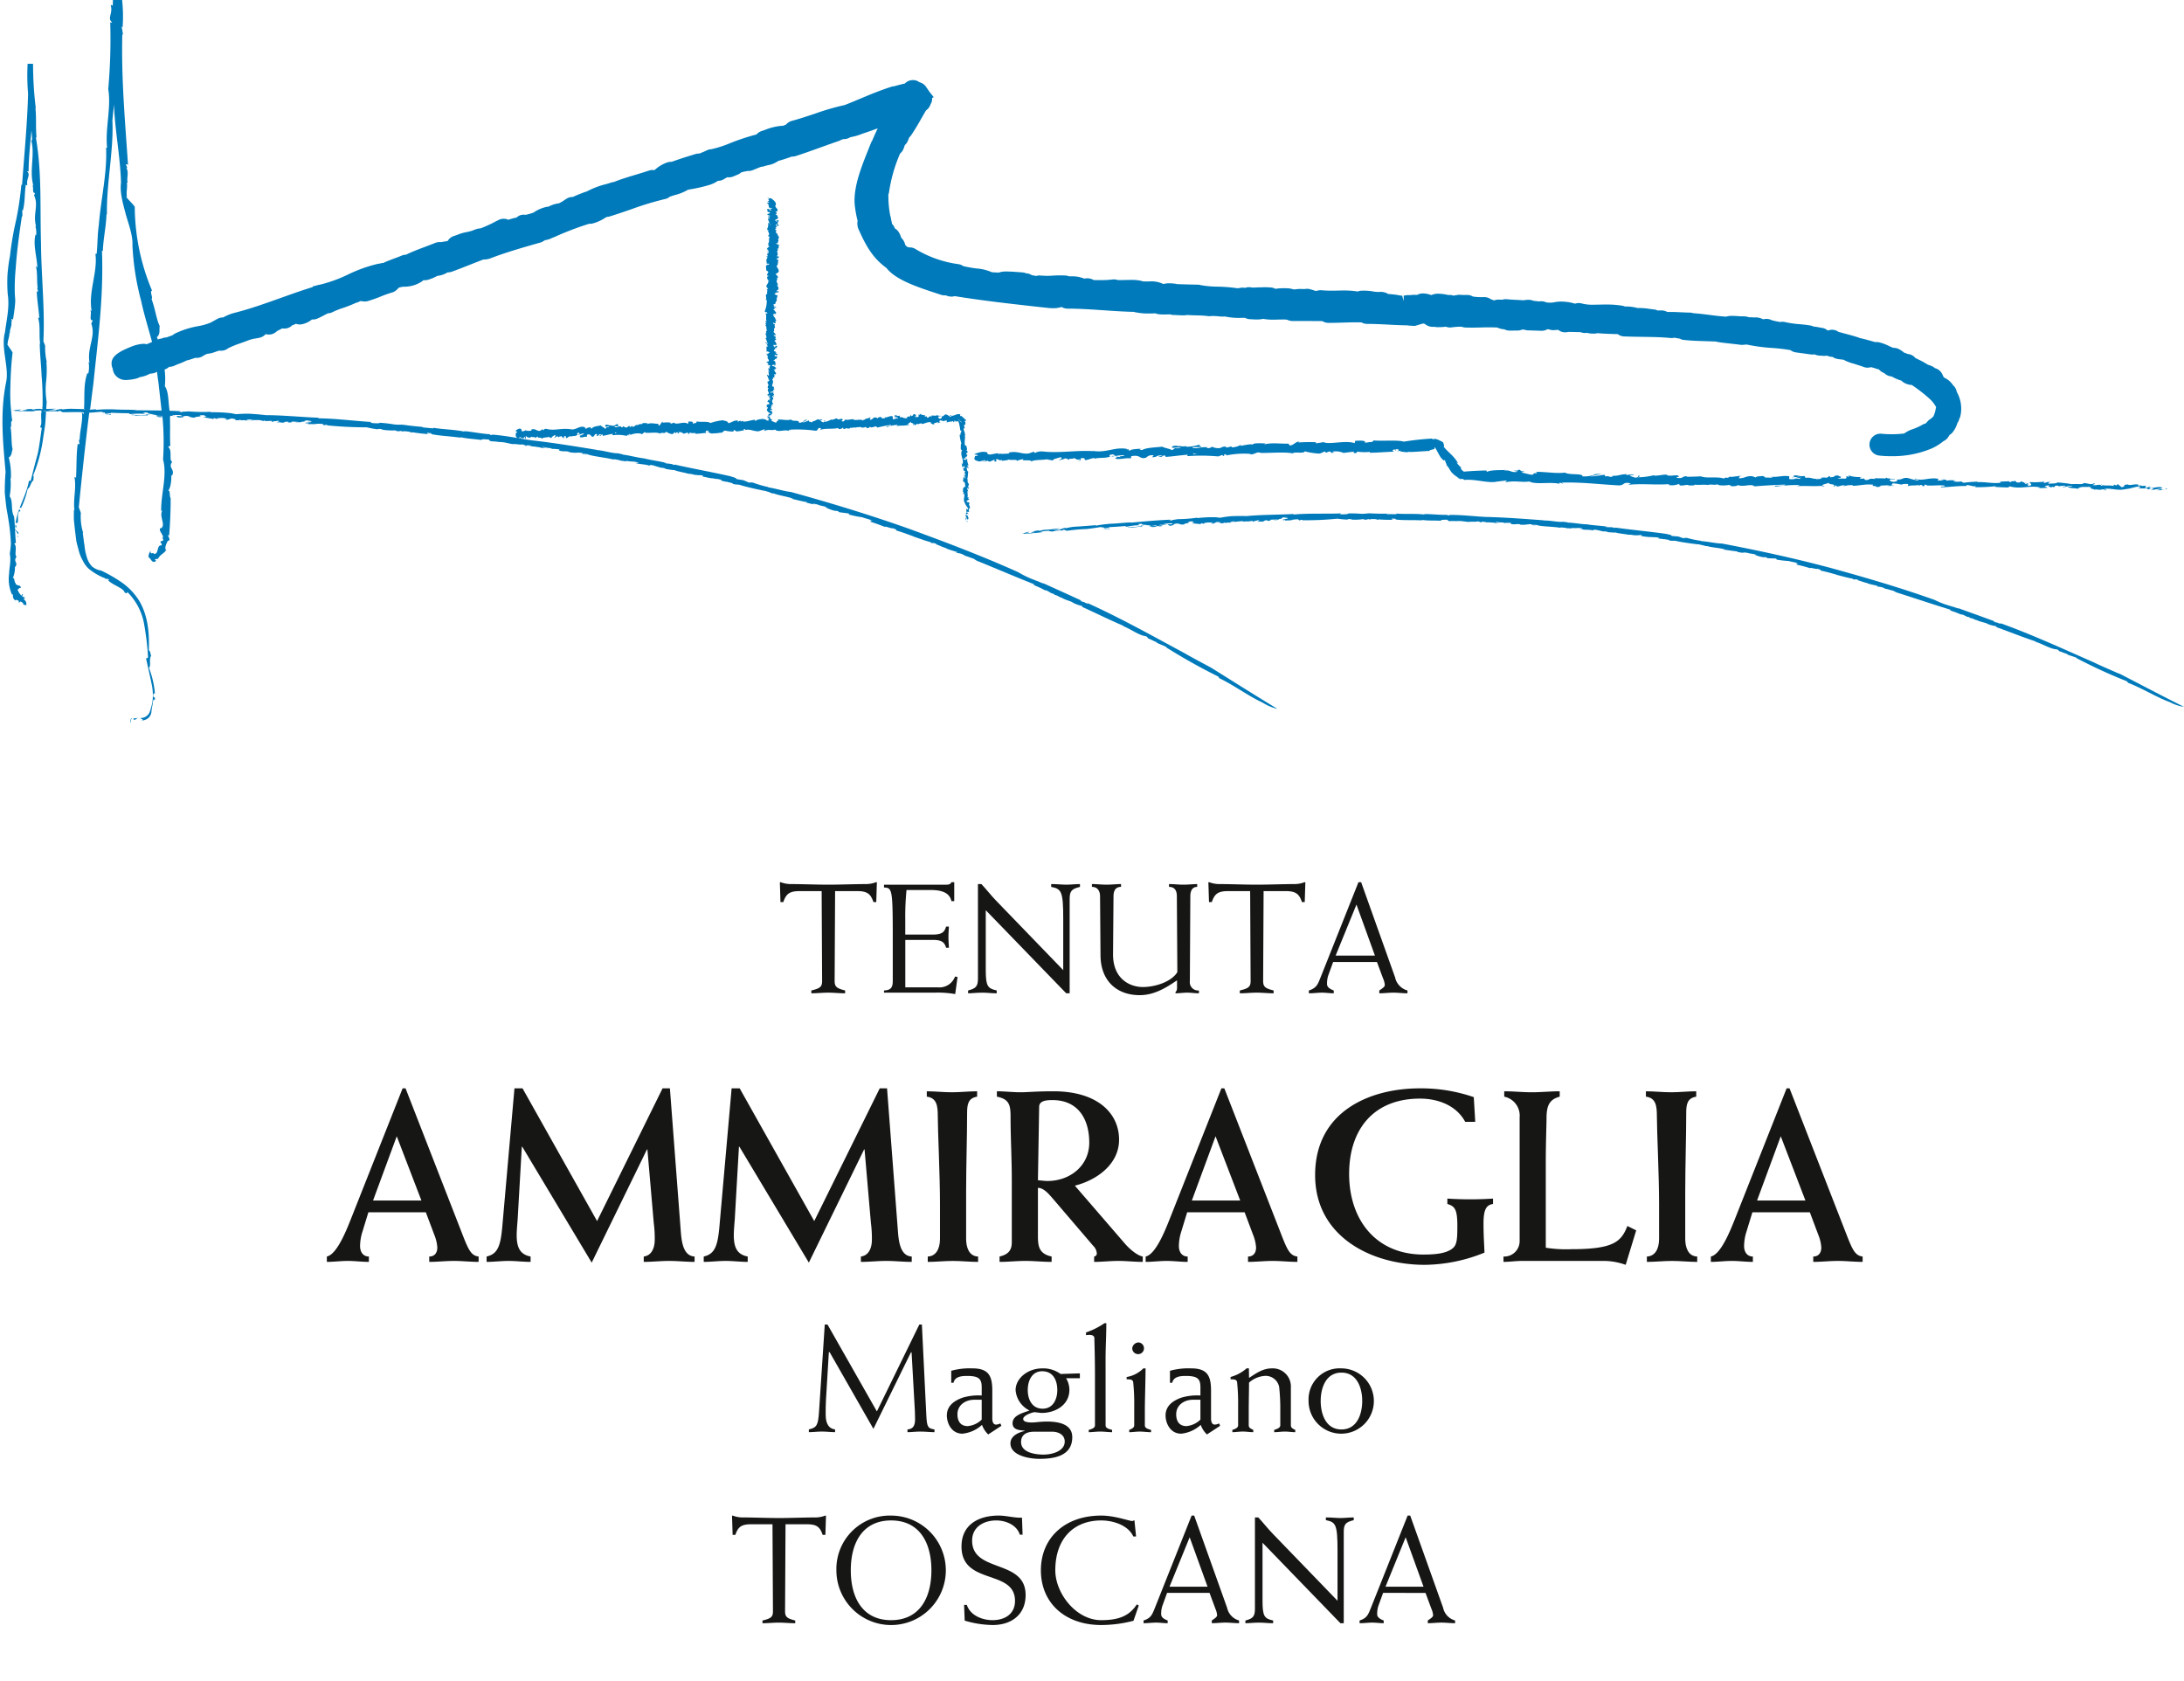 <svg xmlns="http://www.w3.org/2000/svg" xmlns:xlink="http://www.w3.org/1999/xlink" width="471" height="362.446" viewBox="0 0 471 362.446">
  <defs>
    <clipPath id="clip-path">
      <rect id="Rectangle_590" data-name="Rectangle 590" width="471" height="362.446" fill="none"/>
    </clipPath>
  </defs>
  <g id="ammiraglia" transform="translate(-10 -24.849)">
    <g id="Group_144" data-name="Group 144" transform="translate(178.187 215.08)">
      <path id="Path_2451" data-name="Path 2451" d="M57.864,76.063c-2.192,0-2.937.575-3.543,2.362h-.61l-.131-4.284h.166a6.391,6.391,0,0,0,1.991.405c2.767,0,5.534.131,8.3.131s5.534-.131,8.3-.131a6.391,6.391,0,0,0,1.991-.405H74.5l-.135,4.284h-.606c-.61-1.787-1.351-2.362-3.543-2.362H65.49l-.1,19.4c0,1.25.506,1.586,2.262,2.026v.61c-1.216,0-2.431-.139-3.647-.139s-2.431.139-3.643.139v-.61c1.856-.44,2.327-.776,2.327-2.026l-.1-19.4Z" transform="translate(-53.58 -74.141)" fill="#161615"/>
      <path id="Path_2452" data-name="Path 2452" d="M74.549,78.22h-.606c-.34-1.513-1.59-2.393-4.423-2.393H64.257a56.738,56.738,0,0,0-.27,6.21v3.4h5.9c1.891,0,2.532-.436,2.9-1.717H73.4c-.031.71-.1,1.486-.1,2.261s.069,1.548.1,2.292h-.606c-.37-1.25-1.011-1.686-2.9-1.686h-5.9V96.818h7.02a3.591,3.591,0,0,0,3.709-2.331l.54.1-.506,3.682a21.544,21.544,0,0,0-4.488-.309H59.4V97.49c1.382-.066,1.891-.54,1.891-2.026V86.082c0-10.459-.135-10.729-1.891-10.794v-.61h13.43c.741,0,.945-.2,1.115-.536h.606Z" transform="translate(-36.945 -74.141)" fill="#161615"/>
      <path id="Path_2453" data-name="Path 2453" d="M66.221,74.246h.745c1.081,1.146,2.057,2.427,3.172,3.578L84.614,92.805V81.667c0-5.9-.405-6.376-2.6-6.815v-.606c1.316,0,2.3.131,3.273.131s1.961-.131,2.937-.131v.606C86.4,75.292,86,75.763,86,77.484V97.8h-.741L67.907,79.881V92.736c0,3.543.405,4.014,2.366,4.454v.61c-1.115,0-2.092-.139-3.072-.139-1.281,0-2.262.139-3.1.139v-.61c1.717-.44,2.123-.911,2.123-2.632Z" transform="translate(-23.506 -73.841)" fill="#161615"/>
      <path id="Path_2454" data-name="Path 2454" d="M89.337,76.878c0-1.05-.336-2.026-1.69-2.026v-.606c1.05,0,2.061.131,3.076.131,1.146,0,2.157-.131,3-.131v.606c-1.142,0-1.482.976-1.482,2.026l-.1,18.285a1.794,1.794,0,0,0,1.953,2.026v.61c-.841,0-1.683-.139-2.528-.139s-1.687.139-2.528.139V97.56a1.258,1.258,0,0,0,.336-.911V95c-2.327,1.586-4.894,3.2-8.062,3.2-5,0-8.44-3.168-8.44-8.637l-.1-12.685c0-1.05-.471-2.026-1.752-2.026v-.606c1.077,0,2.092.131,3.138.131,1.146,0,2.157-.131,3.138-.131v.606c-1.281,0-1.621.976-1.621,2.026l-.1,12.55c0,5.333,3.709,7.02,6.406,7.02,2.636,0,6.144-1.081,7.46-3.207Z" transform="translate(-3.723 -73.841)" fill="#161615"/>
      <path id="Path_2455" data-name="Path 2455" d="M81.809,76.063c-2.2,0-2.933.575-3.543,2.362H77.66l-.135-4.284h.166a6.414,6.414,0,0,0,1.991.405c2.767,0,5.534.131,8.3.131s5.534-.131,8.305-.131a6.367,6.367,0,0,0,1.988-.405h.166l-.135,4.284h-.6c-.61-1.787-1.355-2.362-3.547-2.362H89.435l-.1,19.4c0,1.25.506,1.586,2.262,2.026v.61c-1.22,0-2.431-.139-3.643-.139s-2.431.139-3.647.139v-.61c1.86-.44,2.327-.776,2.327-2.026l-.1-19.4Z" transform="translate(14.885 -74.141)" fill="#161615"/>
      <path id="Path_2456" data-name="Path 2456" d="M88.371,91.35l-1.081,2.968a5.725,5.725,0,0,0-.235,1.825c0,.606.606,1.042,1.447,1.347v.61c-.841,0-1.717-.139-2.563-.139-.872,0-1.756.139-2.8.139v-.61c1.683-.54,1.926-1.347,2.528-2.833l8.166-20.516h.579l7.317,20.516A3.735,3.735,0,0,0,104.4,97.49v.61c-1.011,0-2.026-.139-3.037-.139s-2.026.139-3.037.139v-.61c.436-.3,1.185-.741,1.185-1.146a4.175,4.175,0,0,0-.374-1.451L97.819,91.35Zm.54-1.386h8.471l-3.983-11Z" transform="translate(30.946 -74.141)" fill="#161615"/>
    </g>
    <g id="Group_145" data-name="Group 145" transform="translate(80.489 259.535)">
      <path id="Path_2457" data-name="Path 2457" d="M37.222,112.382,35.8,117.02a10.665,10.665,0,0,0-.371,2.636c0,1.266.633,2.265,1.9,2.265v1.158c-1.528,0-3.006-.208-4.535-.208s-3,.208-4.531.208v-1.158c2.107-.425,4.11-5.376,5.114-7.9L44.605,85.66h.633l11.539,29.62c1.845,4.693,2.319,6.43,4.218,6.642v1.158c-1.795,0-3.531-.208-5.326-.208s-3.531.208-5.322.208v-1.158c1.108,0,1.741-.741,1.741-1.949a8.763,8.763,0,0,0-.633-2.69l-1.845-4.9Zm11.439-2.528L43.339,95.991l-5.114,13.862Z" transform="translate(-28.265 -85.66)" fill="#161615"/>
      <path id="Path_2458" data-name="Path 2458" d="M75.14,85.66h1.582l2.37,31.148c.212,2.636.791,5.005,2.952,5.114v1.158c-1.845,0-3.635-.208-5.48-.208s-3.639.208-5.484.208v-1.158c1.741-.212,2.373-1.9,2.373-3.639a25.219,25.219,0,0,0-.212-3.581l-1.37-15.865h-.1l-11.914,24.4L44.887,98.257h-.1l-.9,15.653c-.05.737-.208,2.319-.208,3.427,0,2.74.791,4.16,3,4.585v1.158c-1.578,0-3.161-.208-4.743-.208s-3.161.208-4.743.208v-1.158c2.373-.529,3.006-2.265,3.373-6.325L43.2,85.66h1.741l16.074,28.62Z" transform="translate(-2.74 -85.66)" fill="#161615"/>
      <path id="Path_2459" data-name="Path 2459" d="M87.275,85.66h1.578l2.373,31.148c.208,2.636.791,5.005,2.952,5.114v1.158c-1.845,0-3.639-.208-5.484-.208s-3.635.208-5.48.208v-1.158c1.741-.212,2.373-1.9,2.373-3.639a25.822,25.822,0,0,0-.212-3.581l-1.37-15.865h-.1l-11.914,24.4L57.022,98.257h-.108l-.9,15.653c-.054.737-.208,2.319-.208,3.427,0,2.74.787,4.16,3,4.585v1.158c-1.582,0-3.161-.208-4.743-.208s-3.165.208-4.743.208v-1.158c2.37-.529,3-2.265,3.373-6.325L55.336,85.66h1.737L73.15,114.28Z" transform="translate(31.957 -85.66)" fill="#161615"/>
      <path id="Path_2460" data-name="Path 2460" d="M72.646,86.982c-1.953.316-2.161,1.69-2.161,3.531,0,5.114-.212,11.335-.212,16.919v10.223c0,1.741.579,3.743,2.582,3.8v1.158c-1.791,0-3.635-.208-5.43-.208-1.845,0-3.635.208-5.426.208v-1.158c1.686-.054,2.636-1.528,2.636-3.8v-7.587c0-6.321-.475-15.6-.475-18.922,0-2.157-.212-3.9-2.37-4.164V85.824c1.791,0,3.581.212,5.426.212,1.791,0,3.635-.212,5.43-.212Z" transform="translate(67.592 -85.191)" fill="#161615"/>
      <path id="Path_2461" data-name="Path 2461" d="M66.286,121.453c1.791-.425,2.636-1.262,2.636-3.057V104.85c0-4.531-.266-9.065-.266-13.546,0-2.474-.262-3.794-2.948-4.322V85.824c1.686,0,3.423.212,5.11.212,1.582,0,3.165-.212,7.116-.212,9.486,0,14.125,4.743,14.125,10.435,0,5.322-4.851,8.749-9.54,9.911L93.166,118.5c.787.949,2.578,2.686,4,2.952v1.158c-1.741,0-3.531-.208-5.268-.208s-3.481.208-5.218.208v-1.158a.638.638,0,0,0,.579-.633,2.5,2.5,0,0,0-.791-1.686L77.721,108.91c-.791-.9-1.895-2.265-3.161-2.265V117.08c0,2.211.262,3.79,2.952,4.373v1.158c-1.9,0-3.744-.208-5.642-.208s-3.689.208-5.584.208Zm8.274-16.444c.791.054,1.424.158,2.053.158,4.851,0,9.015-3.269,9.015-8.274,0-4.847-2.215-9.173-7.958-9.173-1.37,0-2.848.158-2.848,1.478Z" transform="translate(78.791 -85.191)" fill="#161615"/>
      <path id="Path_2462" data-name="Path 2462" d="M82.977,112.382l-1.42,4.639a10.665,10.665,0,0,0-.37,2.636c0,1.266.633,2.265,1.895,2.265v1.158c-1.524,0-3-.208-4.535-.208s-3,.208-4.527.208v-1.158c2.1-.425,4.106-5.376,5.11-7.9L90.356,85.66h.633l11.543,29.62c1.845,4.693,2.316,6.43,4.214,6.642v1.158c-1.795,0-3.531-.208-5.322-.208s-3.535.208-5.326.208v-1.158c1.108,0,1.737-.741,1.737-1.949a8.742,8.742,0,0,0-.629-2.69l-1.841-4.9Zm11.439-2.528L89.094,95.991l-5.114,13.862Z" transform="translate(102.561 -85.66)" fill="#161615"/>
      <path id="Path_2463" data-name="Path 2463" d="M118.017,92.881h-2.165c-1.949-3.635-6.009-5.009-9.745-5.009-9.965,0-15.287,6.588-15.287,16.236,0,9.911,5.8,17.39,16.02,17.39,2.74,0,4.585-.262,5.9-1.05,1.262-.791,1.42-1.69,1.42-5.168,0-3.585-.579-4.214-2.157-4.689v-1.162c1.632.108,3.265.158,4.951.158q2.454,0,4.9-.158v1.162c-1.37.212-2.053,1.054-2.053,4.16,0,2.9.158,4.589.208,6.329a34.853,34.853,0,0,1-12.859,2.636c-11.651,0-23.665-6.167-23.665-19.346,0-13.754,11.805-18.71,22.561-18.71A34.755,34.755,0,0,1,117.7,87.555Z" transform="translate(129.644 -85.66)" fill="#161615"/>
      <path id="Path_2464" data-name="Path 2464" d="M94.016,121.453A3.314,3.314,0,0,0,97.5,118.13V91.462a4.183,4.183,0,0,0-3.323-4.481V85.824c2,0,3.952.212,5.955.212s4.01-.212,6.009-.212v1.158c-2.157.579-2.844,1.849-2.844,4.639,0,1.582-.158,4.955-.158,9.7v18.235a27.952,27.952,0,0,0,5.584.316c9.069,0,10.7-1.632,12.014-5.006l1.9.949-2.269,7.433a14.066,14.066,0,0,0-5.06-.845H98.026c-1.32,0-2.694.208-4.01.208Z" transform="translate(159.735 -85.191)" fill="#161615"/>
      <path id="Path_2465" data-name="Path 2465" d="M112.827,86.982c-1.953.316-2.157,1.69-2.157,3.531,0,5.114-.212,11.335-.212,16.919v10.223c0,1.741.575,3.743,2.582,3.8v1.158c-1.795,0-3.639-.208-5.426-.208-1.849,0-3.643.208-5.43.208v-1.158c1.687-.054,2.632-1.528,2.632-3.8v-7.587c0-6.321-.475-15.6-.475-18.922,0-2.157-.212-3.9-2.366-4.164V85.824c1.787,0,3.578.212,5.426.212,1.791,0,3.632-.212,5.426-.212Z" transform="translate(182.491 -85.191)" fill="#161615"/>
      <path id="Path_2466" data-name="Path 2466" d="M114.562,112.382l-1.42,4.639a10.664,10.664,0,0,0-.371,2.636c0,1.266.633,2.265,1.895,2.265v1.158c-1.524,0-3-.208-4.531-.208s-3,.208-4.531.208v-1.158c2.1-.425,4.11-5.376,5.114-7.9L121.941,85.66h.633l11.543,29.62c1.845,4.693,2.319,6.43,4.218,6.642v1.158c-1.795,0-3.535-.208-5.326-.208s-3.531.208-5.322.208v-1.158c1.1,0,1.737-.741,1.737-1.949a8.763,8.763,0,0,0-.633-2.69l-1.841-4.9ZM126,109.854l-5.322-13.862-5.114,13.862Z" transform="translate(192.87 -85.66)" fill="#161615"/>
    </g>
    <g id="Group_146" data-name="Group 146" transform="translate(184.431 310.176)">
      <path id="Path_2467" data-name="Path 2467" d="M69.875,117.587l9.15-18.729h.556L80.53,118.3c.127,2.651.324,2.945,1.764,3.176v.587c-.949,0-1.93-.131-3.072-.131-.949,0-1.93.131-2.748.131v-.587c1.374-.1,1.636-1.05,1.636-2.223,0-1.247-.066-2.289-.1-2.813l-.652-11.6h-.131l-8.1,16.506-9.447-16.541h-.162l-.621,10.266c-.066.845-.066,2.35-.066,3.2,0,2.285.915,3.072,2.03,3.2v.587c-.918,0-1.864-.131-2.844-.131-.949,0-1.864.131-2.813.131v-.587c1.733-.394,2-.949,2.192-3.794l1.239-18.826h.59Z" transform="translate(-55.198 -98.565)" fill="#161615"/>
      <path id="Path_2468" data-name="Path 2468" d="M63.859,101.827a14.963,14.963,0,0,1,4.573-.521c3.531,0,4.284,1.663,4.284,4.836v5.978c0,.787.262,1.308.783,1.308a1.966,1.966,0,0,0,.946-.259l.232.521-2.844,1.864a5.355,5.355,0,0,1-1.339-2.061,7.311,7.311,0,0,1-4.218,1.895c-2.416,0-3.365-2.35-3.365-3.921,0-2.157,1.7-3.265,3.531-3.886a12.156,12.156,0,0,1,3.987-.428v-1.764c0-1.8-.587-2.451-3.138-2.451-1.142,0-2.647.1-2.941,1.47h-.49Zm6.568,6.244h-1.6c-1.895,0-3.628,1.139-3.628,3.134,0,1.44.621,2.551,2.223,2.551a4.967,4.967,0,0,0,3.006-1.4Z" transform="translate(-33.147 -91.565)" fill="#161615"/>
      <path id="Path_2469" data-name="Path 2469" d="M81.435,103.429H78.46a4.826,4.826,0,0,1,.718,2.485c0,3.4-3.168,5-5.947,5-.359,0-1.374-.162-1.567-.162-.359,0-2.451.652-2.451,1.47,0,.49.617.753,1.926.753.718,0,1.764-.2,3.2-.2,2.617,0,5.457.59,5.457,3.365,0,4.218-4.183,4.674-7.124,4.674-2.092,0-6.21-.683-6.21-3.334,0-1.6,1.7-2.35,3.072-2.678v-.066c-1.077-.1-2.613-.131-2.613-1.6,0-1.667,2.092-2.188,3.659-2.744a5.354,5.354,0,0,1-3.006-4.411c0-2.389,2.451-4.674,5.82-4.674a6.373,6.373,0,0,1,3.89,1.208l4.149-.131Zm-9.9,11.539c-1.536,0-2.779.587-2.779,2.219,0,2.289,3.072,2.713,4.84,2.713,1.957,0,4.573-.783,4.573-2.81,0-1.605-1.571-2.123-2.617-2.123ZM73.4,110c2.254,0,3.168-2.03,3.168-4.021,0-2.03-.849-4.052-3.269-4.052-2.188,0-3.1,2.022-3.1,4.052C70.193,107.971,71.108,110,73.4,110Z" transform="translate(-22.983 -91.565)" fill="#161615"/>
      <path id="Path_2470" data-name="Path 2470" d="M74.907,120.807c0,.621.683.787,1.4.984v.49c-.849,0-1.7-.131-2.551-.131s-1.7.131-2.481.131v-.49c.587-.166,1.339-.39,1.339-.984V110.055c0-3.987-.131-7.676-.131-8.039,0-.88-1.274-.718-1.8-.652v-.587a16.256,16.256,0,0,0,3.987-2h.394c0,2.547-.162,5.129-.162,7.68Z" transform="translate(-10.905 -98.782)" fill="#161615"/>
      <path id="Path_2471" data-name="Path 2471" d="M77.044,105.449c-.031,3.462-.158,6.993-.158,8.988v3.3c0,.621.683.787,1.335.984v.49c-.783,0-1.632-.131-2.481-.131-.687,0-1.54.131-2.223.131v-.49c.328-.166,1.077-.39,1.077-.984v-4.311a43.05,43.05,0,0,0-.228-5.063c-.131-.428-.39-.56-1.409-.56v-.49a6.562,6.562,0,0,0,3.6-1.86Zm-1.5-5.592a1.265,1.265,0,1,1-1.374,1.243A1.412,1.412,0,0,1,75.543,99.857Z" transform="translate(-4.42 -95.708)" fill="#161615"/>
      <path id="Path_2472" data-name="Path 2472" d="M76.082,101.827a14.963,14.963,0,0,1,4.573-.521c3.531,0,4.284,1.663,4.284,4.836v5.978c0,.787.262,1.308.783,1.308a1.98,1.98,0,0,0,.949-.259l.228.521-2.844,1.864a5.354,5.354,0,0,1-1.339-2.061,7.322,7.322,0,0,1-4.214,1.895c-2.42,0-3.369-2.35-3.369-3.921,0-2.157,1.7-3.265,3.531-3.886a12.156,12.156,0,0,1,3.987-.428v-1.764c0-1.8-.587-2.451-3.138-2.451-1.142,0-2.647.1-2.941,1.47h-.49Zm6.568,6.244h-1.6c-1.895,0-3.624,1.139-3.624,3.134,0,1.44.618,2.551,2.219,2.551a4.967,4.967,0,0,0,3.006-1.4Z" transform="translate(1.801 -91.565)" fill="#161615"/>
      <path id="Path_2473" data-name="Path 2473" d="M82.752,103.363c1.47-.945,2.906-2.057,4.967-2.057a3.9,3.9,0,0,1,4.052,4.083v8.2c0,.494.363.722.949.984v.49c-.753,0-1.505-.131-2.254-.131s-1.509.131-2.292.131v-.49c.49-.166,1.312-.39,1.312-.984v-3.2a43.29,43.29,0,0,0-.235-5.036,2.955,2.955,0,0,0-3.2-2.416,5.652,5.652,0,0,0-3.3,1.44c0,1.466-.066,3.952-.066,6.21v3c0,.525.394.691.98.984v.49c-.753,0-1.5-.131-2.254-.131s-1.505.131-2.258.131v-.49c.49-.166,1.243-.39,1.243-.984v-4.311a43.063,43.063,0,0,0-.228-5.063c-.131-.428-.394-.56-1.4-.56v-.49a8.8,8.8,0,0,0,3.462-1.86h.49Z" transform="translate(12.186 -91.565)" fill="#161615"/>
      <path id="Path_2474" data-name="Path 2474" d="M90.217,101.306a7.041,7.041,0,1,1-7.093,7.024A6.706,6.706,0,0,1,90.217,101.306Zm0,13.172c3.4,0,4.477-3.369,4.477-6.148,0-2.744-1.077-6.109-4.477-6.109s-4.477,3.365-4.477,6.109C85.741,111.109,86.817,114.478,90.217,114.478Z" transform="translate(24.65 -91.565)" fill="#161615"/>
    </g>
    <g id="Group_147" data-name="Group 147" transform="translate(167.867 351.663)">
      <path id="Path_2475" data-name="Path 2475" d="M55.055,111.4c-2.123,0-2.84.552-3.431,2.285h-.587l-.131-4.149h.166a6.084,6.084,0,0,0,1.926.394c2.682,0,5.361.127,8.039.127s5.361-.127,8.043-.127a6.106,6.106,0,0,0,1.926-.394h.166l-.131,4.149h-.59c-.587-1.733-1.3-2.285-3.431-2.285H62.445l-.1,18.791c0,1.208.49,1.536,2.192,1.964v.587c-1.177,0-2.354-.131-3.531-.131s-2.354.131-3.531.131v-.587c1.8-.428,2.258-.756,2.258-1.964l-.1-18.791Z" transform="translate(-50.906 -109.532)" fill="#161615"/>
      <path id="Path_2476" data-name="Path 2476" d="M68.537,109.532a11.8,11.8,0,1,1-11.8,11.8A11.511,11.511,0,0,1,68.537,109.532Zm0,22.55c6.109,0,8.691-4.77,8.691-10.752s-2.582-10.752-8.691-10.752-8.695,4.77-8.695,10.752S62.424,132.082,68.537,132.082Z" transform="translate(-34.228 -109.532)" fill="#161615"/>
      <path id="Path_2477" data-name="Path 2477" d="M76.315,113.65c-.687-2.123-3.037-3.072-5.1-3.072-2.647,0-5.195,1.37-5.195,4.349,0,7.024,11.535,3.917,11.535,11.732,0,4.245-3.072,6.468-7.093,6.468a21.669,21.669,0,0,1-6.044-.949l-.131-3.4h.587c.753,2.319,3.365,3.3,5.557,3.3,2.582,0,4.836-1.274,4.836-4.149,0-6.931-11.539-3.3-11.539-11.732,0-4.743,3.728-6.669,8.012-6.669,1.7,0,3.331.521,5.032.455l.131,3.662Z" transform="translate(-14.239 -109.532)" fill="#161615"/>
      <path id="Path_2478" data-name="Path 2478" d="M88.134,132.213a27.751,27.751,0,0,1-6.958.915c-7.811,0-13.01-4.77-13.01-11.8s5.2-11.8,13.01-11.8c2.941,0,6.047,1.177,6.7,1.177.135,0,.3-.131.459-.166l.359,3.5H88.1c-1.146-2.512-4.477-3.462-6.927-3.462-5.851,0-9.9,3.855-9.9,10.752,0,4.936,4.446,10.752,9.9,10.752,3.89,0,6.109-.98,7.68-3.4l.425.232Z" transform="translate(-1.555 -109.532)" fill="#161615"/>
      <path id="Path_2479" data-name="Path 2479" d="M78.972,126.2l-1.046,2.875a5.556,5.556,0,0,0-.228,1.768c0,.587.587,1.011,1.4,1.308v.587c-.818,0-1.667-.131-2.485-.131-.845,0-1.7.131-2.713.131v-.587c1.632-.525,1.868-1.308,2.454-2.748l7.908-19.871h.556L91.912,129.4a3.641,3.641,0,0,0,2.582,2.748v.587c-.98,0-1.961-.131-2.937-.131s-1.961.131-2.941.131v-.587c.421-.3,1.142-.722,1.142-1.115a4.077,4.077,0,0,0-.359-1.4L88.126,126.2Zm.525-1.339h8.2l-3.855-10.655Z" transform="translate(14.854 -109.532)" fill="#161615"/>
      <path id="Path_2480" data-name="Path 2480" d="M81.651,109.634h.722c1.046,1.111,1.991,2.35,3.068,3.462l14.021,14.511V116.824c0-5.719-.39-6.179-2.512-6.6v-.587c1.274,0,2.219.127,3.168.127s1.895-.127,2.84-.127v.587c-1.764.425-2.153.884-2.153,2.547v19.678h-.718l-16.8-17.355v12.45c0,3.431.39,3.89,2.289,4.318v.587c-1.081,0-2.026-.131-2.975-.131-1.243,0-2.188.131-3.006.131v-.587c1.663-.428,2.057-.888,2.057-2.555Z" transform="translate(31.121 -109.24)" fill="#161615"/>
      <path id="Path_2481" data-name="Path 2481" d="M91.04,126.2l-1.046,2.875a5.556,5.556,0,0,0-.228,1.768c0,.587.587,1.011,1.4,1.308v.587c-.814,0-1.663-.131-2.478-.131-.853,0-1.706.131-2.713.131v-.587c1.629-.525,1.86-1.308,2.447-2.748l7.908-19.871h.56l7.093,19.871a3.622,3.622,0,0,0,2.582,2.748v.587c-.984,0-1.964-.131-2.945-.131s-1.961.131-2.941.131v-.587c.421-.3,1.146-.722,1.146-1.115a4,4,0,0,0-.363-1.4l-1.274-3.431Zm.521-1.339h8.2l-3.855-10.655Z" transform="translate(49.371 -109.532)" fill="#161615"/>
    </g>
    <g id="Group_149" data-name="Group 149" transform="translate(10 24.849)">
      <g id="Group_148" data-name="Group 148" clip-path="url(#clip-path)">
        <path id="Path_2482" data-name="Path 2482" d="M10.844,58.392c0,.073.17.1.259.139a1.175,1.175,0,0,1-.259-.139" transform="translate(-7.587 71.059)" fill="#007aba"/>
        <path id="Path_2483" data-name="Path 2483" d="M15.923,47.972l-.035-.027.035.027" transform="translate(6.835 41.188)" fill="#007aba"/>
        <path id="Path_2484" data-name="Path 2484" d="M16.074,57.269l-.019-.023c-.081-.008-.046.008.019.023" transform="translate(7.178 67.775)" fill="#007aba"/>
        <path id="Path_2485" data-name="Path 2485" d="M15.851,48.065a3.813,3.813,0,0,0,1.038.073c.2.046-.3.1.181.127.417-.077-.235-.232-.992-.289a.15.15,0,0,1-.05-.023c.046.046.015.085-.178.112" transform="translate(6.73 41.211)" fill="#007aba"/>
        <path id="Path_2486" data-name="Path 2486" d="M10.7,44.55v.008l.035.058Z" transform="translate(-7.993 31.481)" fill="#007aba"/>
        <path id="Path_2487" data-name="Path 2487" d="M17.245,65.13c-.039-.027,0,0,.054.035-.054-.039-.058-.042-.054-.035" transform="translate(10.673 90.294)" fill="#007aba"/>
        <path id="Path_2488" data-name="Path 2488" d="M15.721,48.023a4.678,4.678,0,0,0,.5-.035,1.349,1.349,0,0,0-.5.035" transform="translate(6.358 41.287)" fill="#007aba"/>
        <path id="Path_2489" data-name="Path 2489" d="M17.739,65.193c-.062-.054-.054-.154-.116-.212a1.28,1.28,0,0,0-.274.56l.008.077-.035-.015.035.019v0c.027.255-.085-.039-.108-.023a.734.734,0,0,1,.1.147c.042.073.123.2.17.293a.633.633,0,0,1-.062-.34l0-.039.251.093-.251-.1c0-.3.112-.61.282-.459" transform="translate(10.727 89.899)" fill="#007aba"/>
        <path id="Path_2490" data-name="Path 2490" d="M91.453,51.566l0,.012v.008c.39.208.552.289.614.324l.046.031.3.12c-.212-.123-.367-.22-.544-.328-.807-.394-.185-.073-.417-.166m.606.34-.008,0h0Z" transform="translate(222.857 51.438)" fill="#007aba"/>
        <path id="Path_2491" data-name="Path 2491" d="M275.5,58.58c.749-.154-.251-.154.768-.112a4.911,4.911,0,0,0-2.211-.008c.355-.235-.722-.316-1.177-.251l.671.185a12.083,12.083,0,0,1-1.416-.031l.255-.313c-1.964-.421-3.558.6-5.048-.069-.525.212,1.065.174.6.421a15.277,15.277,0,0,1-2.126-.525c-1.235-.2-1.165.44-2.458.3.166.116.316.425-.652.509-.907-.054-1.108-.49-.529-.571.212,0,.316.031.3.066.3-.035.679-.073.324-.2l-.12.112c-.448-.12-1.694-.127-1.4-.3-.687.1-.3.178.216.247-1.165-.185-1.822-.042-3.01-.166.185.062.359.2.174.193-1.752-.17-.776.2-1.964.235-.679-.181.251-.405-.953-.282-.722-.127-.143-.3.147-.394a8.007,8.007,0,0,1-2.655-.224l.575-.077a6.256,6.256,0,0,1-.911.035l.32.228c-.328-.039-.614-.05-.61-.139-.343.139.262.378-.432.571-.448-.124-1.37.1-1.521-.2,1.416.127-.15-.3,1.046-.336a2.981,2.981,0,0,1-.845-.012c-.054-.039.042-.066.139-.081-1.343-.286-.625.332-2.026.3.178-.166-.32-.328-.548-.3.563.012.266.289-.259.409-.9-.143-.976.081-1.447.058l.54.073c-.185.166-.633.135-1.262.181-.05-.135.575-.085.347-.143-.7.282-1.563-.336-2.536-.147-.444-.127-.042-.32-.432-.4-1.088.2-1.177-.255-2.319-.089.328.228.382.174-.421.386l1.876-.131-1.208.309c.571.012,1.2-.123,1.536-.081-.571.181-.517.12-.251.316-.772-.359-1.532.174-2.427-.069l.039-.563c-1.347-.27-2.4.251-4.145.081l.56.1c-.235.22-1.081.019-1.648.1.054-.189-.3-.259-.54-.378.027.135-1.277-.035-1.443.34l-.776-.262c-1.412-.123-1.625.506-2.975.425.417-.2-.2-.344.7-.475-.448-.008-.849-.046-.861.081-.27-.123-1.262.235-1.671.046-.193.081-.266.282-.772.251-.054-.035,0-.089,0-.089,0,.089-.8.112-.355.328-1.393-.61-3.909-.023-5.113-.544-.992.046-2.177.089-3.08.085.062-.054.008-.089.178-.066-1.235-.2-.772.525-2.173.309-.726-.313.749-.154.3-.274-.189-.621-1.7.054-2.64-.32l.228-.035c-.722-.224-1.775.208-2.956.143,0,0,.054-.054.008-.093a15.048,15.048,0,0,1-3.489.452c.355-.235.517-.12.3-.37-.513.027.139.4-.88.448-.328-.131-1.061-.259-1.158-.529h.965c-.49-.347-1.247,0-1.748-.069l.062-.147c-1.47.023-1.5.4-3.08.343l.158.112c-.868.359-.722-.216-1.586.042l-.259-.382c-.567.085-2,.336-3.026.39a15.84,15.84,0,0,1,2.528-.548,7.89,7.89,0,0,0-2.227.181,2.222,2.222,0,0,1,.741-.066,6.877,6.877,0,0,1-2.74.4c.208-.726-2.937-.232-3.743-.81-2.007.239-3.963-.178-6.291-.17.818.579-.675,0-.544.583a1.965,1.965,0,0,1-.8-.019L182.59,56.7c-.386-.174.517-.12.471-.251-1.185-.062-.494-.251-1.277-.421.158.212-.417.293-1.092.2l.949.286c-1.659.286-1.428-.509-3.1-.232l.533-.174c-.857.1-3.165-.054-4.01.405-.147-.077-.351-.235.031-.27-1.4-.027-4.434.174-5.09.251-.243-.232-.536-.363-.679-.795.058-.008.2.046.1-.1a4.738,4.738,0,0,1-1.015-1.146l.378.259c-1-1.744-2.084-2.285-3.13-3.6.166-.12.05-.521-.151-.98-2.289-1.223-1.586-.432-2.374-.71l.023-.066a57.208,57.208,0,0,0-6.09.664c-1.355-.417-4.538-.073-6.692-.27.332.066-.05.324-.428.374-.509-.069-1.385.328-1.32-.058l.181,0c-.386-.367-1.42-.243-2.227-.235l-.123.509c-2.138-.679-5.542.405-6.715-.22-.506.135-1.139.154-1.64.289l.015-.266a37.1,37.1,0,0,0-3.867.058l.347-.2c-.98.008-1.227.807-2.134.845l-.282-.394c-1.721.054-3.473-.262-5.164.147.023-.058.069-.174.351-.193-.807,0-3.141-.2-2.833.343-.031-.355-1.779.008-2.7.193l.135-.27a4.133,4.133,0,0,1-1.895.579c-.262-.035-.232-.216.116-.154-.868-.112-.668.27-1.721.154l.382-.178a2.022,2.022,0,0,0-1.3.3,2.767,2.767,0,0,1-1.829-.259,1.491,1.491,0,0,1-1.123.3c-.073-.085.116-.154.212-.178-1.494-.147-2.211.363-3.238.127l-.178-.154c1.181-.027,2.134-.035,2.045-.012,0-.239-.953-.262-.212-.621a9.58,9.58,0,0,1-2.995.548l-.124-.081.1-.031a1.84,1.84,0,0,0-.594.05,6.635,6.635,0,0,0-.772-.05c-.108-.2-1.1-.085-1.571-.077.046.262-.583.235.008.444-.073-.019.093-.031.409-.058l.2-.031-.035.027c.32-.015.726-.031,1.185-.05a1.941,1.941,0,0,1-1.293.135,6.237,6.237,0,0,1-.652.452c-.66-.359-1.926-.533-2.1-.756-1.451.189-3.427.189-4.326.71-.413.077-.482-.135-.633-.2a4.554,4.554,0,0,0,.648-.135c-.826.154-2.454.116-2.64.475-1.05-.135.583-.34-.849-.251l.185-.108c-2.833-.494-4.554,1.007-7.7.367.22.042.332.05.374.112-3.566-.228-7.325.482-10.852.069a2.972,2.972,0,0,0-1.714.336l-.22-.286-1.034.363c-1.47.278-2.578-.644-4.438-.139l.247.189c-.675-.019-2.126.17-2.015-.062a.492.492,0,0,1-.486.116l-.023-.151-1.64.3c-1.289-.077.181-.6-1.686-.583-.695.069-1.964.482-1.7.579.282,0,.714.073.745.224l-.633.1c-.108.44-.583.911.984,1.177L66.665,54l.351.2-.915.039a1.507,1.507,0,0,0,1.216-.131.712.712,0,0,0,.463.228l1.046-.452c.143.174-.463.355.255.436.494-.212-.486-.378.336-.529.529.189.374.359.984.17.089.116-.042.189-.278.247.536-.151,1.428-.1,1.706-.336.548.232,1.833-.112,1.787.3a4.8,4.8,0,0,1,1.451-.382c-.907.529,1.864-.019,1.632.529.664-.467,2.431-.262,3.624-.54a.522.522,0,0,1-.3.089,6.079,6.079,0,0,1,1.3.232c.077-.374,1.123-.49,1.683-.733.834.34-.49.455-.224.791-.05-.3,1.424-.336,1.139-.587.637.212.544.1.88.4.1-.471.583-.1,1.1-.39.919.2.243.428,1.247.259.475.131-.409.32-.409.32,1.019-.015.471-.355.683-.563,1.216-.131.571.247.988.413.756-.108,1.331-.448,1.9-.448.046.058.154.077.027.15.8-.3,2.389-.073,3.311-.448l.127.085a.553.553,0,0,1-.162-.482c.463-.015.845-.239,1.027-.015-.286,0-.3.1-.432.17l.479-.116c.432.32-.656.135-.645.374a13.885,13.885,0,0,1,2.732-.347c.154.32-1.671.151-.714.409l-1.111-.1c.857.49-.672-.019.12.509,1.459.058,1.629-.208,3.08-.147.32-.189-.112-.266.208-.455,2.061-.374,1.652.776,3.157.309A1.622,1.622,0,0,1,103.128,53l-.363.378c1.409,0,.787-.544,2.273-.336-.259.147-1.1.147-.888.189.961.259.672-.224,1.409-.243l.158.32c1.505-.093,3.149-.367,4.813-.467-.093.1-.374.2.019.3a39.841,39.841,0,0,1,6.514.069l.76-.3c.181,0,.34.112.147.174.787.085.035-.178.409-.3.452-.031.6.143.313.235a18.367,18.367,0,0,1,5.434-.347l-.289.093c1.15.081,1.281-.6,2.343-.37l-.2.054c2.489.054,5.218-.262,7.12.1.347-.409,2.458.12,2.6-.44a15.871,15.871,0,0,0,3.026.486c.529.012.783-.37,1.443-.448l.015.293.891-.328.479.34.617-.089c-.247-.015-.525-.124-.49-.2a4.362,4.362,0,0,1,2.385.293l2.277-.3c-.054.12-.432.17-.737.255,1.212-.332.232.3,1.343,0-.151-.066.077-.181.1-.239a9.75,9.75,0,0,0,2.763.039l-.178.2c1.694.008,3.566-.189,5.469-.232-.687-.077-.536-.428.019-.479l.224.3c.359-.2-.579-.1.154-.351.706.015.482.34.085.452l.853-.131c.054.089-.147.147-.193.262.347-.2,1.494.278,2-.069l.054.093c1.895-.05,2.755-.178,4.3-.232.019-.266.629-.224,1.081-.448-.127-1.223.953,1.524,1.6,2.142.668.71.344.1.726.359-.154.2.652,1.308.1.83,1.281,1.266.548,1.578,2.949,3.037.066.031.12.058.2.1.378-.035.857.112.8.228l-.1.027c2.339-.332,5.38.8,7.244.32l-.1.023,1.926-.235c.891.054-.533.174.12.336,2.084-.37,3.288.108,5-.135,1.312.741,4.7.023,6.487.513l-.1-.17c.467-.162.556.1.9.151-.05-.131-.5-.158-.212-.247,3.917-.143,8.077.374,12.091.59,1.467.069.845-.861,2.7-.425l-.54.309c2.979-.332,6.063.1,8.969-.17-.174.069-.178.17-.463.158a3.72,3.72,0,0,0,2.281-.139c.452.027.1.17.374.27.61.147,1.548-.262,1.876-.031.054.035-.178.069-.289.081.4-.1,1.864.062,1.486-.212,1.092.147,2.088-.081,2.952.089.567-.282,1.86.174,2.045-.239-.081.428,1.906.378,2.6.189-.235.123.6.143.32.316.783.008,1.509-.062,1.378-.282,1.436.533,2.91-.37,3.713.3,2.339-.189,4.5-.313,6.6-.374-.077.421-2.319,0-2.234.455a31.574,31.574,0,0,1,5.125-.363c.509.069-.293.185-.467.251,1.988-.147,3.84.1,5.619-.108,0,.046-.2.089-.374.116.343-.008.807.073.768-.12l-.336.05c-.56-.293,1.393-.571,1.451-.718-.594.548,1.756.17.8.857.228-.035.517-.123.471-.251.336.042.448.12.1.262,1.25-.081.814-.3,1.941-.274,0,.093-.235.123-.351.232a4.811,4.811,0,0,1,2.111-.247c-.058.05.054.123-.235.12,1.644,0,2.813-.444,4.612-.235-.54.4.61.143.7.494l.969-.085-.378-.178a17.585,17.585,0,0,1,2.331-.1l-.641.139,1.594-.042-.9-.154c.861-.166-.085-.448,1.042-.332a7.993,7.993,0,0,1,1.289.232l0,0a3.38,3.38,0,0,1,1.486-.12c.162.116-.135.394-.031.471.413-.293,1.988-.05,2.52-.359-.178.069-.193.259-.143.293l.355-.232c.4.085.452.12.39.266,1.181.062-.37-.455,1.027-.243-.108.019-.05.062-.289.089,1.412.127,2.728-.108,4.021.035.378.359-1.131.069-.7.374,1.872-.031,3.875-.367,5.681-.251l-.332-.046c.259-.5,1.339.27,2.258.05-.22.035-.293.274-.235.22a32.186,32.186,0,0,0,4.415-.216l-.239.131c.726.123,1.926.093,2.705.166.243-.127.691-.1.421-.293,2.42.78,4.639-.316,6.788.328-.255,0-.614.108-.409.112l1.837-.089c-.143-.224-.235-.139-.621-.316a2.929,2.929,0,0,1,1.212-.212c-.83.135,0,.351.359.482-.066-.069.062-.143.031-.212.953.409.17-.436,1.478-.154l-.077.112a7.637,7.637,0,0,1,1.474-.154c.212.259-.525.116-.56.32.745,0,1.474-.459,2.142-.189-.316.058-.776.054-1.084.12a2.973,2.973,0,0,0,1.354.293l-.054-.012,1.254.158-.316-.085c.938-.648,1.891-.089,3.153-.506-1.223.394-.2.235-.3.521.32.089.807.181.668.262.594-.228.98.2,1.822-.131.039.1.633.019.494.255.776-.062-.177-.166-.112-.282,1.193-.3,2.786.432,4.5.023,1.474-.158,1.752-.467,3.114-.6.459.154-.378.328-.378.328a5.394,5.394,0,0,0,2,.039c-.143.081,0,.151.208.262.567-.019.386-.34,1.119-.185a1.969,1.969,0,0,1-.56.363l2.007-.313c.174.162-.421.243-.66.343a6.091,6.091,0,0,0,2.238-.367l-.494-.1c.282-.012.143.22-.069.266-.664.193-.949-.1-.984-.2l.486-.05c-.486-.552-1.964.054-2.945,0l.421-.39-1.019.309c-.212-.1-.355-.324.131-.374-.7-.208-.625.131-1.223-.1-.062-.039-.039-.058.027-.069l-.7.1c.139-.077-.108-.278.32-.216-1.239-.247-2,.266-2.462-.042l.1-.019c-1.721.108-.166.289-1.459.606L311,59.152l-.178.286c-.178-.012-.525-.039-.463-.151-.656.185.112.124-.27.3-.849-.27-2.354.089-2.535-.378-.309.224.81.189-.1.324-.255-.5-1.054.069-1.833-.174.243-.251.984-.1.208-.347-.478.428-1.513-.116-2.173-.046-.039.351-1.436.123-2.536.22a29.657,29.657,0,0,0-3.091-.363l.035-.054c-.2.34-1.258.259-2.03.32.035-.208.174-.293.594-.382l-.722,0a1.886,1.886,0,0,1-.872.2l.181-.262a17.035,17.035,0,0,1-3.176.089c-.069.239.976.691-.336.83-.046-.131-.093-.355.251-.405a1.592,1.592,0,0,1-.625.046l.529-.216c-.567-.1-.3.181-.753.154.015-.185-.328-.139-.262-.286.116-.019.39.081.567.012a3.4,3.4,0,0,1-1.32-.313c.039.112-.008.255-.382.274-.957,0-.32-.232-.884-.336-.235.127-.849-.019-.864.262-.286-.008-.332-.139-.44-.216-.505.116-2.327,0-1.768.3l.12.023-.081.008c-1.629.251-3.388-.212-5.006-.116v-.1a23.886,23.886,0,0,0-2.848.22c-.289,0-.672-.178-.548-.289a5.132,5.132,0,0,1-1.891-.008m-167.33-7.522-.039.035.127-.139c.309-.042.417.008.467.058-.154.008-.328.019-.556.046m2.362,1.706c-.2.008-.374.019-.49.027l.49-.039Zm1.135-.054c-.073-.089,0-.185.2-.185-.112.066.367.1.668.178-.243,0-.544,0-.868.008" transform="translate(145.683 45.214)" fill="#007aba"/>
        <path id="Path_2492" data-name="Path 2492" d="M17.475,65.381a.523.523,0,0,0,.548-.085,1.388,1.388,0,0,0,.4-.359c-.386.378-1.088-.039-.946.444" transform="translate(11.319 89.773)" fill="#007aba"/>
        <path id="Path_2493" data-name="Path 2493" d="M17.287,65.157l.042.019-.081-.046.039.027" transform="translate(10.724 90.325)" fill="#007aba"/>
        <path id="Path_2494" data-name="Path 2494" d="M18.719,48.136l.625.185a3.807,3.807,0,0,0,.71-.012l-.015-.181a6.591,6.591,0,0,0-1.32.008" transform="translate(14.93 41.626)" fill="#007aba"/>
        <path id="Path_2495" data-name="Path 2495" d="M19.281,55.817c.081,0,.12-.2.166-.3-.062.116-.108.208-.166.3" transform="translate(16.537 62.847)" fill="#007aba"/>
        <path id="Path_2496" data-name="Path 2496" d="M19.585,48.227c0-.031-.031-.066-.089-.1v.1Z" transform="translate(17.152 41.709)" fill="#007aba"/>
        <path id="Path_2497" data-name="Path 2497" d="M20.583,48.157a2.019,2.019,0,0,0-.313,0c.077,0,.17,0,.313,0" transform="translate(19.365 41.783)" fill="#007aba"/>
        <path id="Path_2498" data-name="Path 2498" d="M54.307,52.73,54.18,52.7c-.019.023.042.031.127.031" transform="translate(116.311 54.781)" fill="#007aba"/>
        <path id="Path_2499" data-name="Path 2499" d="M71.58,54.473a3.587,3.587,0,0,0,.444-.077,1.123,1.123,0,0,0-.444.077" transform="translate(166.073 59.633)" fill="#007aba"/>
        <path id="Path_2500" data-name="Path 2500" d="M19.282,48.159a1.827,1.827,0,0,1,.822.127c0-.066,0-.131,0-.189a1.529,1.529,0,0,0-.818.062" transform="translate(16.54 41.55)" fill="#007aba"/>
        <path id="Path_2501" data-name="Path 2501" d="M11.084,54.834c.193-.382-.139-.579-.247-.687.255.166-.127.745.247.687" transform="translate(-7.607 58.921)" fill="#007aba"/>
        <path id="Path_2502" data-name="Path 2502" d="M19.478,48.084c-.162-.008-.289,0-.421,0l.015.108c.293,0,.494-.012.405-.1" transform="translate(15.896 41.571)" fill="#007aba"/>
        <path id="Path_2503" data-name="Path 2503" d="M87.561,53.541l-.066.023c.166,0,.3,0,.49,0Z" transform="translate(211.579 57.189)" fill="#007aba"/>
        <path id="Path_2504" data-name="Path 2504" d="M303.959,88.115c-1.694-.745-3.944-1.7-5.457-2.443-6.576-2.879-13.1-5.908-20.145-8.452.328.189-.1.1-.475-.012l-.062-.073-.606-.123c-.525-.181-.22-.216.224-.062-2.779-1.034-5.3-1.926-8.016-2.91-.274.062-1.436-.5-1.617-.4-.108-.066.015-.035.108-.035a18.714,18.714,0,0,1-3.72-1.389c-7.387-2.64-14.766-4.785-22.338-6.877-7.7-2.053-15.433-3.751-23.572-5.291-1.328-.015-3-.44-4.542-.525l.12-.05a21.269,21.269,0,0,1-3.157-.652c-.046.081-.625-.081-.44.089-.583.019-.942-.351-1.764-.428-.012-.042,0,.081-.158.012-2.127-.181.417-.027-2.188-.544-3.7-.517-7.529-.864-11.08-1.37.22.019.3.135-.062.1-.3-.251-1.223-.066-1.833-.22a1.923,1.923,0,0,1,.533-.027c-1.613-.255-3.01-.266-4.535-.525l.394.015c-1.571,0-3.439-.4-4.523-.378.251-.062-.641-.124-.949-.193-1.108.151-2.852-.324-4.214-.259l.05-.042c-3.99-.3-8.34-.637-12.531-.733-2.35-.108-4.982-.444-7.58-.44-.479.019-.1.089-.49.1-.652-.035.012-.077-.239-.12-1.285.054-2.952-.116-4.554-.166-.185.039-.633.031-.49.1-1.764-.235-4.2-.031-6.013-.208.621.239-1.077.093-1.717.143-.351-.012-.39-.073-.282-.116-1.343.012-2.088.012-3.7-.073-.749.015-.953.135-1.856.1a25.139,25.139,0,0,0-2.771-.073c.224.135-.9.239-1.791.174l.274-.185c-2.81.131-6.869-.058-10.158.235l-.243-.1c-3.4.185-6.742.131-10,.448-.888-.035-2.3-.023-3.168.015a19.335,19.335,0,0,0-2.4.324,3.292,3.292,0,0,1-.9-.085,27.993,27.993,0,0,0-4.118.174l-.058-.089a29.7,29.7,0,0,1-4.226.32c-.367.1-1.694.208-1.077.282-.529.05-.359-.139-.884-.008l.49-.166c-3.006.135-5.53.363-8.409.629-.861-.1-2.756.2-4.4.243a26.372,26.372,0,0,0-3.319.421l-.062-.093c-1.289.089-3.014.239-4.7.336a10.849,10.849,0,0,0-1.725.32l-.058-.093a3.964,3.964,0,0,0-1.343.425c-.664,0-.722.069-1.385.069a7.553,7.553,0,0,0,1.54-.428,27.233,27.233,0,0,1-2.705.316c-.9.054-1.586.158-1.617.289.178-.058-.587-.015-.1-.116a9,9,0,0,0-1.578.247,2.4,2.4,0,0,1,.583-.069c-.3.127-.938.185-.776.313a3.3,3.3,0,0,1,.76-.127,4.456,4.456,0,0,1-1.544.2c-.343-.066.71-.243.193-.251l-1.783.444c.351-.12,1.015-.127.864-.008l.695-.135-.015.1c1.177-.162,2.018-.147,3.234-.351l-.486-.058a11.516,11.516,0,0,1,2.107-.235c-.324.069-.077.1-.062.158l.544-.1-.3.2a8.5,8.5,0,0,1,2.262-.336l-.1.039c1.084-.023-.208-.081.513-.151.621-.027.266.17.845.193a36.558,36.558,0,0,1,4.168-.367c.965-.116,2.03-.262,2.891-.409.864-.069-.019.185.845.035-.089.069.05.127.135.178.1-.077,1.625-.108.907-.212,1.266-.062,2.69-.158,4.014-.278-.44.046-.544.162-.166.189a15.241,15.241,0,0,1,2.8-.328c-.035-.12-.394-.093-.293-.212a5.146,5.146,0,0,1,.706-.112c.174.112.15.3,1.154.239-.251.208-1.71.085-1.227.243A10.321,10.321,0,0,1,90.4,56.5c-.876.22.7-.027.552.143.807-.069,1.169-.185,2.412-.286.008-.073-.417-.066.151-.166a3.44,3.44,0,0,1,1.683.023l-.54.073c.737.012.984-.112,1.764-.154.235.2-1.243.1-1.509.251l.575.12c1.2-.054.3-.2,1.548-.216l-.135.085.76-.089c0-.085-.178-.2-.841-.143.413-.228.61-.062,1.659-.162.324-.139-.448.035-.475-.077-.12-.1.6-.147,1.127-.2.861-.046.459.1.81.158-.162.035-.826.085-.76.015-1.054.181.49.216-.235.343,1,.027.706-.185,1.551-.212-.845.1-.2-.089-.432-.124,1.385-.4.93.181,2.281.058-.3-.189,1.791-.374.776-.548a5.231,5.231,0,0,1,1.077-.12c-.355.158.61.073-.019.239l.5-.027-.733.2c.556.069,1.478.116,1.775.17.714-.093-.232-.123.594-.189-.282.085.232.12.6.1-.741-.019-.031-.193.436-.247.733-.039,1.32.066,1.216.108l-.691.147c.529-.123.239.046.783-.023.143-.085.475-.216.648-.324a8.465,8.465,0,0,1,.961.012l-.733.112c.965-.069.224.2,1.216.116l.251-.123c.2.008.3.058.112.1a5.739,5.739,0,0,1,.953-.124l.077.069a3.674,3.674,0,0,1,1.436-.12c-.409-.154-.5.015-1.227-.035-.448-.112.7-.147.861-.166-.035.181,1.069-.027,1.571-.042.293.062.552.081.733.112l.189-.123c.2.232,1-.085,1.571-.031-.286.085-.239.174.166.2-.548-.162.864-.251.7-.367,1.023.035-.228.235.085.351.494-.15,1.131.054,1.459-.131-.737-.035.112-.12.259-.2.926-.008-.147.077.509.131.39-.035.884-.181.286-.22a13.592,13.592,0,0,1,1.756-.058c.251.1-1.135.069-.78.147,1.289-.023.629-.293,1.833-.351-.521-.05-.035-.255.544-.332,1.328.019-.579.077-.062.2l.521-.031c.745.178-1.551.351-.841.494l.575-.077c-.131.054-.309.158-.069.2.135-.139,1.331-.058,1.436-.093.12-.112-.467.042-.37-.05a9.085,9.085,0,0,1,1.814-.174c-.517.089.2.154-.008.22.455.042.135-.135.787-.081l-.066.066a67.412,67.412,0,0,0,7.58-.332,18.331,18.331,0,0,0,2.389.2c-.536-.035-.019-.112.278-.127l.59.135a11.56,11.56,0,0,0,2.3-.12.323.323,0,0,1,.189.1,1.585,1.585,0,0,0,.9-.1l.413.1.093-.089c.633-.042,1.474-.012,1.393.139.243-.027.49-.058.178-.1a30.507,30.507,0,0,0,3.5.089c-.536-.054-.486-.1-.529-.193.162-.158.251.039.71-.042.012.054.529.127-.027.158,1.509.239,3.643.112,5.55.2a1.314,1.314,0,0,0,.459-.073c1.2.193,2.682.069,3.979.181-.286-.073.135-.247.861-.224.8-.1.3.193,1.011.3a8.287,8.287,0,0,1,1.308-.012l-.031.012a6.958,6.958,0,0,1,1.644.031l-.085,0c.421.027.9.131,1.351.135.208-.116,1.274.012,1.548-.081.054.015-.031.023.089.05l.046-.1.876.1a4.14,4.14,0,0,1-.5.093c.922.12.328-.085.822-.108a1.776,1.776,0,0,1,.922.116,4.57,4.57,0,0,1-.637-.035c-.378.058.39.05.4.108a2.24,2.24,0,0,1,.695-.058c.413.031,1.385.054,1.258.158.363-.042.78-.012,1.054-.042a4.02,4.02,0,0,1-1.019-.178,5.028,5.028,0,0,1,1.015.062l-.259.012c.259-.019,1.146.081.695-.054l.621.185a7.474,7.474,0,0,1,1.413-.012c.008.116-.428.216.548.3l.857-.058c.444.015.556.046.479.112,1.509.166,1.6-.216,2.779-.027-.529.1-.108.143.425.224.027-.023.077-.062.3-.046-.147-.081-.332.069-.726-.058-.116-.093.5-.015.753-.027,1.007.382,3.508.336,5.2.625-.085-.17.78.023,1.142-.008-.139.162.965.062,1.416.2l-.224-.189c1.023.189,1.744-.1,2.358.158.579.108-.22.108-.475.108.78.251,2.192.062,2.8.332.085-.058-.139-.193.583-.178a15.641,15.641,0,0,1,1.548.359,3.773,3.773,0,0,1,1.108.085,1.481,1.481,0,0,1-.444.019,16.236,16.236,0,0,0,2.188.147c.409.178,1.841.293,2.74.475.563-.089,1.486.251,1.605.058-.031.019.081.058.139.077a5.86,5.86,0,0,1,1.115-.066l-.178.116c-.147.143,1.231.212,1.335.309-.343-.166.49.077.552-.019l.525.031c.834.085.116-.05,1.135.077.575.077.151.185-.042.139a8.075,8.075,0,0,0,1.559.224c.127.031.32.058.517.093a.944.944,0,0,0,.116.015,3.456,3.456,0,0,1,.432.089l-.166.085a6.128,6.128,0,0,0,1.335.054c1.347.32,3.639.629,4.581.729-.181-.008-.208.023-.019.019a3.864,3.864,0,0,1,1.061.147,11.036,11.036,0,0,1,1.108.289c0,.027.139-.085-.07-.1,1.166.386,2.813.421,4.234.807a1.37,1.37,0,0,0-.5,0c1.108.158,2.157.343,3.184.425a.654.654,0,0,1-.382.042,11.717,11.717,0,0,0,2.038.3c-.494-.162-.054.042-.4-.031-.506-.2.5-.093.992.035l.008.019c.753.158.814.108,1.555.274.436.162-.4-.054-.243.046a7.848,7.848,0,0,0,1.814.548c.189,0,.459.035.452-.015.6.089.224.154.633.239l1.845.073c-.4-.058.444.262-.154.193a21.509,21.509,0,0,0,2.79.336c.347.116,1.559.34,1.964.436.154.127-.34-.093-.463-.05l.563.251c-.81-.185.031.174-.432.127a31.52,31.52,0,0,1,3.118.83c-.567-.359,1.339.251,1.374.077,1.146.27.5.274.907.428,1.2.239,2.292.579,3.354.864,0,0,0,.027-.058.023,1,.22,2.539.706,3.593.834-.066.027.008.077-.259.035,1.007.351.317-.162,1.459.289l-.32,0c.783.147,1.4.5,2.312.633,0,.05-.189.008-.324,0a23.01,23.01,0,0,0,2.381.56c.073.077-.058.093-.386.039.737.293.918.1,1.578.374.2.069.536.259.4.212.394.046,1.451.378,1.845.471a4.126,4.126,0,0,0,.733.374c3.817,1.192,7.661,2.52,11.477,3.67.517.374-.938-.2-.614.042.065-.143.656.177,1.81.54l.039.035c.494.143.71.324,1.254.467l0-.039c.618.108,1.1.606,1.517.536l.355.247c.641.046.814.367,1.567.482h-.1c.853.4,1.972.525,2.235.772a7.436,7.436,0,0,0,1.895.5c.135.108-.019.139-.162.135,2.864,1.019,5.986,2.281,8.6,3.134.1.073-.066.035-.158.027,1.652.5,3.06,1.432,4.392,1.656l.49.066c.328.189.239.255.49.409.355.054,1.416.567,1.671.556.127.1-.108.023-.127.058.683.324,1.621.521,2.258.841l-.251-.046a114.8,114.8,0,0,0,10.667,4.928c.791.32.208.293.563.444,3.053,1.173,6.186,3.153,9.027,4.183a9.248,9.248,0,0,0,3.018,1c-4.948-2.474-9.2-4.728-14.009-7.209M205.8,59.108c.008.023.07.042.143.058-.243-.031-.351-.054-.143-.058m.683.116-.012.008-.405-.05c.139.015.278.023.417.042m1.092.127c-.123-.015-.262-.031-.428-.046a2.417,2.417,0,0,1,.428.046" transform="translate(153.035 57.152)" fill="#007aba"/>
        <path id="Path_2505" data-name="Path 2505" d="M11.1,55.13l.1-.1-.243-.266Z" transform="translate(-7.25 60.684)" fill="#007aba"/>
        <path id="Path_2506" data-name="Path 2506" d="M71.76,54.385l-.039-.027.039.027" transform="translate(166.477 59.525)" fill="#007aba"/>
        <path id="Path_2507" data-name="Path 2507" d="M106.383,55.581l-.124-.019c-.015.027.042.027.124.019" transform="translate(265.225 62.967)" fill="#007aba"/>
        <path id="Path_2508" data-name="Path 2508" d="M71.695,54.482a3.128,3.128,0,0,0,.922-.023c.181.027-.243.131.174.1.367-.108-.232-.193-.915-.181a.075.075,0,0,1-.042-.015c.039.039.015.077-.139.116" transform="translate(166.402 59.548)" fill="#007aba"/>
        <path id="Path_2509" data-name="Path 2509" d="M17.421,47.97l0-.054-.5.035c-.012-.058-.274-.112.089-.154-.093-.015-.2,0-.3-.008V47.8c-.023.023-.042,0-.062-.015-.039-.008-.077,0-.116-.008-.436,1,.154,2.86-.355,3.408,0,.289.162.436.332.3-.3,1.845-.482,3.794-.907,5.7-.529,1.883-1,3.813-1.474,5.7a.246.246,0,0,1-.386.019c-.614,3.377-2.532,6.082-2.867,9.166.185.143.22-.3.4.035.216-1-.127-1.833.37-2.632l.151.162c.262-.571-.428-.27-.027-.834.259-.2.193.143.259.031a17.786,17.786,0,0,0,1.416-4.137c.513-.158.675-1.474,1.25-1.845-.023-.44.139-.807-.062-1.046A32.662,32.662,0,0,0,16.754,54c.178-1.347.467-2.686.544-4.037l.12-1.957a.653.653,0,0,0-.239.085Z" transform="translate(-7.484 40.719)" fill="#007aba"/>
        <path id="Path_2510" data-name="Path 2510" d="M33.685,48.7l-.069.015c.181.015.336.027.54.046Z" transform="translate(57.524 43.341)" fill="#007aba"/>
        <path id="Path_2511" data-name="Path 2511" d="M52.946,36.181c-.05-.015-.12-.015-.112-.077a.6.6,0,0,0,.112.077" transform="translate(112.473 7.332)" fill="#007aba"/>
        <path id="Path_2512" data-name="Path 2512" d="M17.529,36.4v0l.058.073Z" transform="translate(11.527 8.19)" fill="#007aba"/>
        <path id="Path_2513" data-name="Path 2513" d="M53.265,36.021a2.176,2.176,0,0,0-.313-.17c.089.042.189.1.313.17" transform="translate(112.811 6.608)" fill="#007aba"/>
        <path id="Path_2514" data-name="Path 2514" d="M53.307,41.952c.039.012.046.058.073.081-.019-.027-.054-.054-.073-.081" transform="translate(113.826 24.053)" fill="#007aba"/>
        <path id="Path_2515" data-name="Path 2515" d="M63.722,48.045a6.326,6.326,0,0,1,.876.919c-.015-.073-.208-.293-.876-.919" transform="translate(143.605 41.474)" fill="#007aba"/>
        <path id="Path_2516" data-name="Path 2516" d="M62.727,48.4l0,0v0Z" transform="translate(140.75 42.471)" fill="#007aba"/>
        <path id="Path_2517" data-name="Path 2517" d="M53.514,37.231l-.015.016.015-.016" transform="translate(114.374 10.553)" fill="#007aba"/>
        <path id="Path_2518" data-name="Path 2518" d="M53.142,35.919c-.131-.066-.235-.1-.255-.089a.6.6,0,0,1,.255.089" transform="translate(112.625 6.54)" fill="#007aba"/>
        <path id="Path_2519" data-name="Path 2519" d="M431.592,109.321a2.388,2.388,0,0,0-.795-1.409,4.465,4.465,0,0,0-1.953-1.656l-.039-.035-.34-.71a2.412,2.412,0,0,0-1.578-1.281,2.29,2.29,0,0,0-.672-.428,4.982,4.982,0,0,0-.826-.3,18.494,18.494,0,0,0-2.026-1.119c-.224-.112-.506-.247-.7-.355a2.347,2.347,0,0,0-1.64-.845,6.53,6.53,0,0,0-.8-.3,4.784,4.784,0,0,0-1.053-.726,2.4,2.4,0,0,0-1.158-.3h-.085a9.375,9.375,0,0,1-.957-.409,10.079,10.079,0,0,0-2.181-.8l-.347-.046s-.32.008-.413.015c-.27-.066-.641-.174-.938-.259-.726-.2-1.571-.44-2.366-.606-.691-.282-1.806-.579-4.261-1.239l-.371-.1a2.286,2.286,0,0,0-1.37-.459,2.226,2.226,0,0,0-.8.151c-.066,0-.139-.015-.216-.023a2.124,2.124,0,0,0-1.258-.54l-1.127-.212-.359-.046h-.208a2.5,2.5,0,0,0-.687-.239c-.741-.135-1.5-.208-2.343-.289a20.948,20.948,0,0,1-3.142-.452,2.407,2.407,0,0,0-.571-.069,2.548,2.548,0,0,0-.513.054c-.077-.019-.147-.035-.224-.046-.892-.154-1.509-.332-1.544-.332a2.435,2.435,0,0,0-1.173-.3,2.478,2.478,0,0,0-.695.1,3.793,3.793,0,0,0-1.023-.359,2.535,2.535,0,0,0-.533-.062l-.506.008c-.22-.019-.428-.031-.625-.031-.1,0-.2,0-.3.008a4.584,4.584,0,0,0-1.59-.216c-.212,0-.432-.008-.664-.027-.563-.039-1.038-.069-1.443-.069a4.319,4.319,0,0,0-1.316.166c-1.15-.062-2.362-.216-3.547-.367-1.162-.147-2.358-.3-3.535-.374a2.471,2.471,0,0,0-.745-.131c-.621-.008-1.293-.039-2.011-.073-.783-.039-1.547-.069-2.207-.069-.278,0-.486,0-.641.012a2.429,2.429,0,0,0-1.2-.336h-.926a2.05,2.05,0,0,0-.853-.224l-.938-.124a13.5,13.5,0,0,0-2.08-.174c-.135,0-.274,0-.425,0a9.055,9.055,0,0,0-2.705-.32,2.344,2.344,0,0,0-.571-.178,21.62,21.62,0,0,0-3.662-.259c-.463,0-2.146.042-2.5.042a9.226,9.226,0,0,1-2.524-.247,2.4,2.4,0,0,0-.7-.108l-.328.019-.112.019a2.945,2.945,0,0,0-.34.089c-.127-.031-.259-.062-.378-.093a9.2,9.2,0,0,0-1.216-.247H347.7a10.128,10.128,0,0,0-1.424-.108,7.667,7.667,0,0,0-1.494.154,4.655,4.655,0,0,1-.841.081c-.193,0-.425-.012-.66-.035l-.158-.019a3.906,3.906,0,0,0-.533-.174,2.3,2.3,0,0,0-.583-.073,2.793,2.793,0,0,0-.444.039c-.181-.023-1.247-.139-1.247-.139a2.855,2.855,0,0,0-1.1-.22,5.529,5.529,0,0,0-.988.108l-1.382-.077c-.675-.031-1.382-.062-2.258-.151l-.266-.015a2.329,2.329,0,0,0-.729.12c-.243-.015-.448-.019-.618-.019a3.057,3.057,0,0,0-1.2.178,2.4,2.4,0,0,0-.629-.247,2.481,2.481,0,0,0-1.555-.475c-.012,0-.367.015-.533.015a12.8,12.8,0,0,1-1.81-.139,2.408,2.408,0,0,0-1.308-.34l-.394.008c-.3,0-.563-.012-.915-.019l-.2-.027h-.093a2.073,2.073,0,0,0-.556.077l-.251.015s-.324.073-.428.108a2.56,2.56,0,0,0-.807-.158l-.49-.008a2.3,2.3,0,0,0-.428-.1,10.3,10.3,0,0,0-1.621-.166,3.666,3.666,0,0,0-1.385.262.5.5,0,0,1-.135.031,4.925,4.925,0,0,0-1.914-.343h-.012a2.294,2.294,0,0,0-1.065.309c-.185-.008-.351-.015-.5-.015a7.871,7.871,0,0,0-.849.046c-.073.008-.147.012-.328.019l-.247-.015a2.069,2.069,0,0,0-.575.081H312.7a1.822,1.822,0,0,0-.367.031l-.023,1.2-.3-1.181a3.975,3.975,0,0,1-.753-.1l-.3-.054c-.517-.085-1.1-.139-1.706-.189l-.266-.023a3.043,3.043,0,0,0-1.131-.417,2.256,2.256,0,0,0-.421-.035c-.05,0-.486.015-.629.015a5.544,5.544,0,0,1-1.042-.1,11.069,11.069,0,0,0-2.03-.178l-.536.008a2.2,2.2,0,0,0-.8.189,2.088,2.088,0,0,0-.278-.058,18.6,18.6,0,0,0-2.759-.174c-.378,0-.78.012-1.185.019-.44.012-.888.019-1.359.019-.668,0-1.4-.019-2.37-.1a2.763,2.763,0,0,0-.9.147c-.108,0-.216-.015-.328-.019a6.337,6.337,0,0,0-.726-.239l-.255-.069a2.346,2.346,0,0,0-.753-.12,2.446,2.446,0,0,0-.5.05l-.764-.015a7.548,7.548,0,0,0-1.47.108l-1.011-.22c-.479-.042-.892-.058-1.262-.058a12.454,12.454,0,0,0-1.814.139,2.476,2.476,0,0,0-1.046-.3l-.417-.019c-.328-.019-.61-.035-.845-.035a4.646,4.646,0,0,0-.6.039c-.089-.008-.189-.008-.3-.008-.247,0-.529.012-.837.023-.255.015-.525.031-.772.031h-.143c-.073,0-.1,0-.058.012a2.439,2.439,0,0,0-.683-.1l-.328.023-.1.015a2.165,2.165,0,0,0-.424.116,2.425,2.425,0,0,0-.509-.054,2.221,2.221,0,0,0-.371.027c-.139.019-.289.042-.22.046-.135.012-.309.031-.5.066a33.8,33.8,0,0,0-4.291-.351,21.39,21.39,0,0,1-3.655-.328,2.279,2.279,0,0,0-.648-.1c-1.413-.027-3.064-.066-4.481-.124a2,2,0,0,0-.5-.093h0a9.456,9.456,0,0,0-1.154-.081,4.711,4.711,0,0,0-1.285.162,5.776,5.776,0,0,0-3.064-.556h-.351c-.32,0-.695,0-1.046-.023a2.207,2.207,0,0,0-.436-.139,9.83,9.83,0,0,0-2.115-.174c-.313,0-2.246.039-2.246.039q-.289,0-.59-.012a2.392,2.392,0,0,0-.814-.139l-.282.012-.089.019a20.465,20.465,0,0,1-2.7.124c-.428,0-.868,0-1.3-.008a2.543,2.543,0,0,0-1.382-.382,3.245,3.245,0,0,0-.668.073,1.387,1.387,0,0,0-.386-.147,6.311,6.311,0,0,0-2.343-.347h-.49a2.791,2.791,0,0,0-.783-.177c-.482-.023-.888-.027-1.239-.027-.617,0-1.081.023-1.544.054-.343.019-.675.042-1.1.042-.4,0-.884-.019-1.737-.081a2.478,2.478,0,0,0-.729.112,4.761,4.761,0,0,0-.907-.151,2.227,2.227,0,0,0-1.235-.417,2.466,2.466,0,0,0-.795-.2c-.807-.066-2.451-.2-3.462-.2a5.206,5.206,0,0,0-1.285.123,2.608,2.608,0,0,0-.32.108c-.506-.008-1.015-.031-1.559-.081a10.075,10.075,0,0,0-3.346-.807,27.24,27.24,0,0,1-2.817-.506,2.371,2.371,0,0,0-1.123-.432,24.125,24.125,0,0,1-9.255-3.3,2.162,2.162,0,0,0-1.088-.293c-.046,0-.1,0-.139,0a2.875,2.875,0,0,0-.486-.112c-.139-.15-.289-.3-.428-.452a2.633,2.633,0,0,0-.633-1.281c-.089-.1-.166-.193-.22-.266a5.214,5.214,0,0,0-.44-1.034,2.414,2.414,0,0,0-.911-.946L202.552,74a2.362,2.362,0,0,0-.571-.88c-.042-.282-.112-.6-.212-1a2.492,2.492,0,0,0-.17-.76,22.239,22.239,0,0,1-.4-4.1l-.019-.436a2.167,2.167,0,0,0,.162-.575,32.52,32.52,0,0,1,2.385-8.3,2.454,2.454,0,0,0,.679-.891c.124-.282.216-.552.309-.834l.027-.085a2.6,2.6,0,0,0,.695-1.007c.066-.185.166-.428.282-.687a2.25,2.25,0,0,0,.409-.467c.98-1.467,1.671-2.678,2.346-3.879l.83-1.436a2.431,2.431,0,0,0,.969-1.3l.042-.073a2.147,2.147,0,0,0,.309-1.308l.351-.185-.922-1.154-.726-1.065a2.4,2.4,0,0,0-1.451-1,2.165,2.165,0,0,0-1.355-.463,2.307,2.307,0,0,0-.494.05,2.39,2.39,0,0,0-1.289.7c-.683.143-1.467.351-2.273.579a2.461,2.461,0,0,0-.625.112c-2.636.861-4.635,1.7-6.75,2.59l-.386.158c-.926.39-1.876.787-2.906,1.189a53.094,53.094,0,0,0-6.406,1.856c-1.725.571-3.516,1.166-5.013,1.563a2.486,2.486,0,0,0-1.246.795c-.22.081-.456.178-.695.278-.1,0-.185-.008-.224-.008a12.064,12.064,0,0,0-3.6.872l-.783.266a2.438,2.438,0,0,0-1.077.729,47.038,47.038,0,0,0-5.7,1.879,23.475,23.475,0,0,1-4.037,1.3A2.542,2.542,0,0,0,162,57.29c-.355.181-.772.351-1.2.521l-.363.151h-.123a2.462,2.462,0,0,0-.733.108c-1.984.61-3.168.976-5.144,1.679a.707.707,0,0,0-.123-.008,2.639,2.639,0,0,0-.753.116,7.658,7.658,0,0,0-2.551,1.455c-.112.093-.2.166-.286.228a2.2,2.2,0,0,0-.394-.035,2.351,2.351,0,0,0-.764.127c-.9.3-1.818.579-2.833.888-1.551.463-3.161.942-4.758,1.582a2.082,2.082,0,0,0-.587.12c-.2.069-1,.313-1,.313a17.758,17.758,0,0,0-4.207,1.586,27.446,27.446,0,0,0-3.033,1.2h-.062a2.443,2.443,0,0,0-1.308.382l-.54.355a7.8,7.8,0,0,1-1.139.652,2.2,2.2,0,0,0-.425.058l-.143.019-.135.042a6.526,6.526,0,0,0-1.517.59,2.423,2.423,0,0,0-.714.116,7.882,7.882,0,0,0-2.343,1.046l-.046.058a9.926,9.926,0,0,1-1.841.536,2.294,2.294,0,0,0-.394-.035,2.183,2.183,0,0,0-1.559.648,2.2,2.2,0,0,0-.5.081c-.455.124-.868.243-1.243.37a2.387,2.387,0,0,0-1-.22,2.477,2.477,0,0,0-1.077.255l-.683.34a27.016,27.016,0,0,1-3.253,1.486h-.008a2.533,2.533,0,0,0-.633.085,6.19,6.19,0,0,0-1.131.413c-.328.085-.594.154-.9.243a10.107,10.107,0,0,0-2.385.672l-.687.235a2.4,2.4,0,0,0-1.339,1.073l-.567.093c-.367.062-.645.108-.864.154a2.091,2.091,0,0,0-.313-.019,2.535,2.535,0,0,0-.911.17c-.587.243-1.231.482-2.088.81-1.486.56-3.022,1.135-4.23,1.741a2.448,2.448,0,0,0-.969.208c-.409.181-.961.386-1.524.594-1.03.39-1.8.679-2.381.973a2.662,2.662,0,0,0-.783.147,2.44,2.44,0,0,0-.417.05A31.262,31.262,0,0,0,84.6,84.073a30.153,30.153,0,0,1-5.719,2.092l-.583.124-1.27.328.027.127c-2.262.695-4.519,1.5-6.715,2.285l-.262.093c-3.222,1.15-6.549,2.339-9.795,3.161A9.876,9.876,0,0,0,57.737,93.3h-.069a2.506,2.506,0,0,0-1.169.3l-1.47.818a12.705,12.705,0,0,1-2.69.76,18.785,18.785,0,0,0-4.975,1.59,2.586,2.586,0,0,0-.536.367l-1.362.486a2.354,2.354,0,0,0-1.042.243,2.457,2.457,0,0,0-.772.189,3.72,3.72,0,0,0-.224-.482c.818-.722.479-1.54.617-2.435-.656-1.231-1.011-3.886-1.752-5.8.363-.39-.475-1.605.1-1.829a47.134,47.134,0,0,1-3.724-18.069c-.463-.679-1.293-1.409-1.825-2.1.046-.085.147-.089.17.073-.262-1.061.139-2.134-.05-3.2.1-.008.1-.008.216.154-.37-.98.3-2.134-.289-3.28l.154-.081-.3-.741c.208,0,.521,0,.49.417-.617-9.231-1.5-18.907-1.247-28.57l.193.359-.34-1.876c.1.008.154.1.2.189a31.74,31.74,0,0,0-.1-5.936l-1.988,0c0,.428-.008.841-.042,1.25-.1-.015-.282-.363-.413-.042.494,1.717-.841,2.732.289,3.608a.271.271,0,0,1-.409-.046,121.276,121.276,0,0,1-.425,14.441c.679,4.072-.695,8.456-.247,12.678L32.49,56.7c.255,5.445-1.123,11.064-1.567,16.641-.324,2.3-.239,3.89-.467,6.213l-.27.035c.529,3.99-1.575,8.162-.807,12.342l-.336-.3c.5.672-.374,2.462.587,2.281l-.34.706c1.05,2.848-.946,5.025-.378,8.471l-.208-.232a6.3,6.3,0,0,1-.077,2.636c-.023-.108-.093-.066-.139-.282-.93,2.416-.59,5.195-.756,7.857l.17,0a.467.467,0,0,0-.081.158.274.274,0,0,1-.089-.162c-.876-.019-1.795-.042-2.709-.069a13.054,13.054,0,0,0-1.976.151l-.05-.1a5.048,5.048,0,0,0-1.567.3c-.737-.069-.818,0-1.555-.069A9.356,9.356,0,0,0,21.664,113c-.513-.019-1.389.012-2.088.042l.1-1.571a15.634,15.634,0,0,1-.151-4.1,22.729,22.729,0,0,0,.093-4.442.059.059,0,0,1,.077,0,14.188,14.188,0,0,1-.351-3.527l-.378-.965c.347-6.978-.463-14.067-.513-21.141-.239-8.047.212-15.059-1.111-22.835.081.008.12-.054.158.147-.232-2.25-.015-4.307-.251-6.426l.077,0a79.474,79.474,0,0,1-.59-9.575H15.563a47.575,47.575,0,0,0,.1,6.445c-.147,6.183-.818,13.133-1.3,19.671l-.151-.035a66.53,66.53,0,0,1-1.142,7.684,66.608,66.608,0,0,0-1.308,7.657,37.01,37.01,0,0,0-.54,4.064,34.394,34.394,0,0,0,.05,4.183c.444,2.756-.259,5.526-.583,8.2-.969,3.369.98,7.742.208,10.914-1.285,6.472-.668,12.751-.081,19.227-.135,1.49-.174,2.983-.178,4.473.154,1.478.259,2.925.548,4.388.247,1.459.5,2.906.621,4.38.069.737.123,1.47.151,2.2-.042.745-.135,1.49-.239,2.211.309,1.436-.089,2.763-.147,4.28a8.3,8.3,0,0,0,.644,4.558l.127-.185a.829.829,0,0,0,.05.255l0,.069a1.171,1.171,0,0,0,.479,1.054.029.029,0,0,1,.019-.035c.123-.023.235-.046.347-.069a2.078,2.078,0,0,0,.2.116c.077.039.147.066.22.1.008.135.015.266.023.428.112-.089.224-.185.336-.278a1.169,1.169,0,0,1,.683.544l-.131.008a.492.492,0,0,0,.289.158l.444.077-.019-.432c-.012-.343-.355-.668-.56-.938.116-.1.224-.185.355-.293a.808.808,0,0,1-.444-.1c.015-.019-.008-.05.019-.069l-.216-.031-.012-.008a.2.2,0,0,1-.035-.139l.023-.085c.077-.07.22-.073.1-.293-.131.012-.166.2-.313.316a4.052,4.052,0,0,1-.822-1.3c.031-.019.042-.046.077-.066.019.22.351-.521.594-.228a.4.4,0,0,0-.39-.56c-.224-.05-.432-.208-.629-.251-.023-.1-.05-.185-.066-.282-.316-.208-.228-1.494-.633-1a5.425,5.425,0,0,0,.49-2.593c.05.019.108.042.089.127.687-1.1-.563-1.115.289-2.265-.606-.212.212-2.134-.509-2.755.131-.147.239-.2.355-.158-.1-.953-.151-1.972-.2-2.945l.648,1.027c.44-.432-.787-.834-.494-1.127-.042.042-.108.031-.154.062-.058-1-.112-1.957-.212-2.748-.76-1.343-.135-3.261-.949-4.342a14.627,14.627,0,0,0,.181-3.933l.085.135a14.671,14.671,0,0,0-.455-4.566c.718-.463.59-1.135.83-1.806-.3-1.042-.166-3.138-.436-4.724.328-.243-.112-1.308.363-1.389-.127-.687-.174-1.439-.247-2.169a.6.6,0,0,0-.116.015l.116-.019a36.288,36.288,0,0,1-.162-5.052c.046-2.524.2-5.148.479-7.479-.282-.587-.872-1.258-1.165-1.852.046-.062.12-.058.116.073-.062-.857.425-1.64.363-2.485.077.008.077.008.147.151-.224-.818.479-1.59.262-2.539l.127-.035-.089-.606c.151.035.382.1.289.394.151-.926.27-1.648.4-2.755a16.117,16.117,0,0,0,.127-1.621L12.8,88.187A44.345,44.345,0,0,1,13,82.68c.239-3.743.787-7.556,1.351-11.339l.108.3-.062-1.509c.077.019.1.093.127.17.521-1.841.347-3.844.664-5.662.073.019.189.313.309.069-.243-1.4.776-2.123-.031-2.9a.2.2,0,0,1,.309.066c.015-2.956.336-5.936.621-8.9.058.648.116,1.312.147,2.088l-.2.05c.861,3.087-.475,6.565.471,9.779l-.278-.212c.436.482-.085,1.968.629,1.744l-.2.583c1.03,2.153-.324,4.033.436,6.7l-.181-.17a5.069,5.069,0,0,1,.181,2.08c-.027-.081-.077-.039-.131-.208-.571,2.281.3,4.743.386,7.116l-.336-.251c.428,1.127.181,3.246.425,4.743l-.154-.085.247.753-.3.031c.069,1.961.417,3.8.548,5.708l-.282-.089c.571,1.764.17,3.786.471,5.662l-.1-.123c.035,2.389.313,4.681.4,6.97a58.517,58.517,0,0,1,.2,6.962c-.023-.077-.1-.108-.127-.185.046.139.108.293.151.448.066.008.151,0,.216,0l-.212.012,0-.015c-.066-.008-.151,0-.212-.015a4.219,4.219,0,0,0-1.849.139c.2-.042-.652-.073-.1-.139a11.935,11.935,0,0,0-1.8.1,3.166,3.166,0,0,1,.66-.015c-.363.1-1.084.1-.919.255a4.307,4.307,0,0,1,.868-.062,5.258,5.258,0,0,1-1.756.058c-.367-.1.841-.185.255-.239l-1.949.27v0c.425-.066,1.027-.015.849.085l.8-.073-.035.108c1.343-.054,2.281.05,3.666-.035l-.525-.112c.6,0,1.208-.058,1.795-.042l-.12.131,1.239-.008-.123.062,0,.039a20.506,20.506,0,0,1,2.331-.039l-.112.027c1.212.089-.216-.1.606-.1.695.031.262.2.907.282,1.142,0,3.026-.093,4.392.019-.015.131-.019.262-.039.394l-.374-.39c.313,1.5-.467,4.083-.475,6.005l-.178-.143.158,1-.4-.023c-.32,2.462-.216,4.832-.355,7.248l-.355-.151c.494,2.3-.324,4.8.019,7.213l-.123-.158c-.012.76-.031,1.513,0,2.262q.116,1.117.232,2.219l.278,2.192c.127.726.355,1.436.533,2.146a8.467,8.467,0,0,0,.81,2.045,6.528,6.528,0,0,0,1.247,1.787,12.572,12.572,0,0,0,3.786,2.192c-.1-.012-.178.069-.286.066.313.023.714-.058.98.147.039.112-.158.1-.262.077.81,1.077,3.408,1.714,3.628,2.729.289.216.587.166.579-.112a12.91,12.91,0,0,1,3.562,6.63,59.159,59.159,0,0,1,.9,7.421.313.313,0,0,1-.444.208c.448,2.057.849,3.747,1.285,5.92a11.083,11.083,0,0,1,.1,3.566,15.94,15.94,0,0,1-.617,2.215,2.112,2.112,0,0,1-1.887,1.216c-.178.3.8.127.2.506a2.037,2.037,0,0,0,2.1-2.053c.081-.509.147-.984.262-1.443a3.466,3.466,0,0,1,.216-1.061l.232.2c.216-1.073-.563-.235-.289-1.308.178-.432.313.093.324-.108a19.794,19.794,0,0,0-1.285-5.565c.509-.417-.054-1.849.471-2.6-.2-.494-.147-.976-.5-1.169.1-3.3-.05-7.059-1.933-10.443a13.7,13.7,0,0,0-3.805-4.129,31.57,31.57,0,0,0-4.542-2.624,4.079,4.079,0,0,1-2-.915,4.911,4.911,0,0,1-1.1-2.011,10.848,10.848,0,0,1-.49-2.5c-.17-.845-.224-1.76-.382-2.667a.078.078,0,0,1,.1-.008,11.622,11.622,0,0,1-.509-4.338l-.44-1.22c.641-6.445,1.409-13.712,2.25-20.377.791-.046,1.814-.154,2.416-.193.976.012-.058.189.93.12-.108.066.039.135.123.2.108-.073,1.837.05,1.046-.135,1.428.069,3.03.116,4.527.123-.5,0-.633.112-.212.181a19.1,19.1,0,0,1,3.172-.062c-.019-.124-.428-.135-.293-.247a5.747,5.747,0,0,1,.81-.042c.181.131.116.32,1.243.359-.309.189-1.918-.077-1.413.131a11.985,11.985,0,0,1-3-.015c-1.011.143.787.042.6.2.907,0,1.324-.069,2.736-.05.023-.085-.455-.112.2-.158a4.236,4.236,0,0,1,1.868.189l-.617.023c.309.035.961.039,1.636.035a57.018,57.018,0,0,1,.147,9.42c.934,3.423-.463,7.333-.405,11.122l.255-.127c-.791,1.316.888,3.157-.359,3.9l-.035-.15c-.641.621,1.1,1.883.336,2.219l.255.177c-.093.9-.316.039-.594.687-.031.259.475.22.178.714-1.088-.212-.463,2.2-1.714,1.748.185-.4-.745.413-.6-.594-.2.228-.756,1.339-.228,1.551.432.409.571,1.2,1.424.637L43,145.443c.521-.073.3-.112.637-.062.66-1.1,1.177-1.057,1.791-1.868a.033.033,0,0,1-.046-.008c-.336-.753.2-1.494.363-1.96l.266-.143c.548-.208-.7-1.575.077-1.057.2-2.539.34-5.349.32-8.081-.324-.382,0-2.084-.621-1.478.714-.691.818-2.725.753-3.469.066.023.143.054.123.17.857-1.5-.946-1.671.108-3.087-.814-.166.1-2.47-.9-3.165.166-.178.32-.243.471-.193-.073-1.208-.073-2.47-.05-3.674,0-.791-.012-2.018-.031-2.867h.066a8.883,8.883,0,0,0,.976.05c.386-.108-.5,0-.517-.123-.116-.116.695-.093,1.293-.089.976.039.494.147.88.243-.185.015-.934,0-.853-.062-1.2.085.509.274-.328.332a4.917,4.917,0,0,0,1.463-.058c-.44-.015.069-.123-.154-.178,1.617-.274,1.007.286,2.539.293-.313-.228,2.057-.208.957-.494a9.172,9.172,0,0,1,1.22-.015c-.421.131.675.143-.062.255l.563.027-.853.135c.61.124,1.629.266,1.953.351.8-.023-.243-.147.687-.139-.324.062.243.151.652.17-.818-.1,0-.2.533-.216a3.006,3.006,0,0,1,1.331.232l-.8.089c.61-.077.266.069.88.054.185-.073.567-.178.78-.266a8.519,8.519,0,0,1,1.069.108l-.834.039c1.092.023.212.232,1.335.239l.3-.1c.22.035.324.089.108.12a5.739,5.739,0,0,1,1.084-.031l.081.077a4.3,4.3,0,0,1,1.613.023c-.428-.2-.567-.035-1.355-.162-.486-.162.8-.077.98-.085-.069.185,1.2.077,1.764.116.316.089.6.139.8.193l.235-.112c.181.259,1.119.012,1.756.127-.34.058-.3.158.143.224-.587-.224,1.007-.17.841-.3,1.135.135-.293.216.031.37.587-.112,1.258.166,1.656.008-.814-.1.147-.112.32-.178,1.042.089-.174.073.548.185.436,0,1.023-.1.355-.2a18.782,18.782,0,0,1,1.968.12c.262.135-1.274-.039-.888.073,1.432.112.749-.235,2.1-.178-.567-.1.008-.266.664-.289,1.474.154-.656.023-.1.208l.59.019c.8.262-1.787.212-1.027.425l.648-.023c-.154.05-.363.139-.108.208a8.283,8.283,0,0,1,1.621.054c.143-.1-.525-.008-.409-.093a10.929,10.929,0,0,1,2.053,0c-.594.035.193.181-.05.232.5.085.181-.131.9,0l-.093.062a84.1,84.1,0,0,0,8.517.421,22.015,22.015,0,0,0,2.624.459c-.59-.1,0-.127.336-.112l.629.2a14.3,14.3,0,0,0,2.59.112.347.347,0,0,1,.185.116,1.913,1.913,0,0,0,1.019,0l.44.147.123-.085c.714.019,1.644.131,1.528.278.282,0,.563,0,.216-.077a36.359,36.359,0,0,0,3.894.44c-.59-.1-.533-.143-.563-.247.212-.143.282.062.8.023.008.062.563.189-.058.166,1.64.4,4.041.486,6.148.772a1.423,1.423,0,0,0,.525-.031c1.3.324,2.976.347,4.4.594-.3-.108.2-.243,1.007-.143.9-.019.3.228,1.065.409a10.885,10.885,0,0,1,1.463.12l-.031.023a8.054,8.054,0,0,1,1.825.185h-.093c.459.07.984.228,1.474.278.259-.1,1.424.139,1.748.077.05.019-.039.015.085.062l.066-.1.957.2a3.961,3.961,0,0,1-.567.042c1.015.216.382-.046.938-.027a2.212,2.212,0,0,1,1.011.216,4.516,4.516,0,0,1-.706-.1c-.44.023.428.1.421.154a2.813,2.813,0,0,1,.783.012c.459.081,1.54.2,1.378.293.413,0,.868.069,1.181.058a4.769,4.769,0,0,1-1.1-.282,6.2,6.2,0,0,1,1.115.162l-.282-.008c.282,0,1.262.189.78.008l.66.255a9.048,9.048,0,0,1,1.582.131c-.012.127-.517.181.556.378l.965.023c.5.062.614.108.513.166,1.656.324,1.822-.066,3.1.255-.6.046-.139.135.436.274.031-.019.1-.054.347-.023-.154-.089-.378.042-.8-.127-.112-.108.56.031.838.054,1.065.49,3.859.7,5.7,1.173-.073-.189.861.1,1.266.108-.178.15,1.069.154,1.548.355l-.22-.228c1.111.3,1.968.081,2.6.413.633.17-.262.085-.54.062.822.34,2.431.289,3.06.629.1-.05-.123-.216.679-.127.59.193,1.795.517,1.663.529a5.366,5.366,0,0,1,1.216.2,1.74,1.74,0,0,1-.494-.019,18.536,18.536,0,0,0,2.412.371c.425.232,2,.49,2.975.776.641-.039,1.605.405,1.779.216-.031.019.085.069.135.093a8.509,8.509,0,0,1,1.262.05l-.224.1c-.185.139,1.343.343,1.439.459-.363-.208.533.124.617.031l.583.089c.907.174.135-.042,1.247.2.629.139.135.2-.073.135a8.954,8.954,0,0,0,1.7.4c.139.042.34.093.552.143a.622.622,0,0,0,.147.035,3.4,3.4,0,0,1,.459.139l-.2.069a7.125,7.125,0,0,0,1.478.189c1.447.471,3.944,1.019,4.986,1.22-.2-.027-.243,0-.035.015a4.974,4.974,0,0,1,1.166.262c.513.1.417.2,1.173.417,0,.027.174-.069-.05-.116,1.227.521,3.06.722,4.577,1.266a1.582,1.582,0,0,0-.575-.046c1.216.274,2.354.579,3.489.76a.744.744,0,0,1-.424.012,12.92,12.92,0,0,0,2.208.509c-.525-.208-.069.046-.44-.073-.529-.259.575-.046,1.1.139l0,.027c.818.235.9.189,1.7.44.44.212-.436-.1-.289.023a9.052,9.052,0,0,0,1.93.749c.212.027.506.089.5.031.66.154.231.185.671.316l1.93.251c-.1.019.467.309-.1.193a23.693,23.693,0,0,0,3.053.633c.371.158,1.679.513,2.119.652.147.15-.367-.127-.509-.1l.583.316c-.872-.274,0,.185-.509.089.729.181,2.339.783,3.338,1.177-.579-.428,1.439.4,1.52.224,1.223.394.5.34.93.536,1.3.374,2.458.837,3.593,1.235,0,0,0,.031-.077.015,1.077.332,2.709,1,3.859,1.239-.073.015,0,.081-.289,0,1.065.471.37-.131,1.567.452l-.355-.039c.849.232,1.478.664,2.47.892,0,.054-.208-.012-.355-.035a23.915,23.915,0,0,0,2.547.822c.073.1-.077.1-.432,0,.768.382,1.007.2,1.7.556.212.093.548.316.413.266.425.077,1.54.529,1.968.668a3.812,3.812,0,0,0,.749.463c4.048,1.629,8.1,3.392,12.149,4.982.513.44-1-.309-.687-.019.1-.143.7.255,1.922.745l.035.039c.533.193.737.409,1.324.614l.012-.039c.66.178,1.123.737,1.59.71l.355.293c.706.116.849.459,1.663.664l-.108-.015c.876.5,2.111.745,2.354,1.03a8.5,8.5,0,0,0,2.022.714c.131.123-.05.139-.2.112,3.022,1.351,6.275,2.983,9.042,4.141.1.085-.081.019-.185.008,1.756.687,3.165,1.795,4.6,2.165l.54.116c.328.239.22.293.475.482.386.093,1.482.733,1.764.741.131.131-.127.015-.15.046.7.409,1.717.71,2.37,1.108l-.274-.07a124.837,124.837,0,0,0,11.022,6.2c.826.413.189.328.548.517,3.2,1.528,6.345,3.9,9.332,5.26a10.2,10.2,0,0,0,3.192,1.347c-5.075-3.072-9.432-5.843-14.349-8.907-1.768-.953-4.095-2.173-5.662-3.091-6.827-3.666-13.565-7.475-20.971-10.829.34.228-.131.1-.525-.062l-.054-.085-.652-.189c-.552-.247-.216-.247.255-.035-2.918-1.366-5.569-2.539-8.429-3.848-.309.046-1.505-.664-1.725-.579-.116-.081.019-.031.123-.023a20.447,20.447,0,0,1-3.906-1.822c-7.773-3.493-15.618-6.468-23.692-9.417-8.224-2.91-16.545-5.461-25.348-7.888-1.482-.151-3.265-.764-4.971-1.007l.139-.042a24.043,24.043,0,0,1-3.4-.988c-.062.073-.683-.151-.506.042-.66-.039-.984-.459-1.891-.621-.008-.05-.015.085-.177-.008-2.339-.4.475.023-2.339-.787-4.033-.915-8.251-1.659-12.122-2.547.247.042.32.174-.081.1-.289-.289-1.351-.2-2-.417a2.947,2.947,0,0,1,.594.035c-1.752-.432-3.307-.587-4.959-1.011l.425.054c-1.741-.154-3.759-.756-4.967-.845.29-.042-.695-.193-1.026-.3-1.258.046-3.122-.625-4.654-.7l.069-.035c-4.4-.718-9.189-1.509-13.843-2.034-.853-.112-1.768-.274-2.671-.421.143.012.251-.1.363-.2a.389.389,0,0,0,.22.228l.467-.44c.066.174-.2.355.127.436.216-.2-.235-.378.139-.521.239.193.178.363.448.178.042.116-.015.189-.12.243.239-.147.652-.077.768-.32.255.243.826-.093.822.332a1.252,1.252,0,0,1,.648-.367c-.4.509.849,0,.756.544.286-.463,1.1-.243,1.629-.5-.027.035-.085.108-.135.085.309.027.4.166.6.243.027-.374.5-.479.749-.714.386.347-.216.452-.081.783-.035-.3.637-.316.5-.567.289.212.251.1.405.405.039-.467.266-.085.5-.382.417.216.12.432.563.278.224.135-.174.313-.174.313.463,0,.2-.351.3-.556.548-.112.259.251.455.425.34-.1.594-.432.853-.428.019.058.073.077.015.151.359-.289,1.081-.046,1.494-.413l.062.089a1.047,1.047,0,0,1-.081-.482c.2-.012.382-.232.459-.008-.123,0-.131.093-.189.162l.212-.1c.2.324-.289.127-.286.367.425-.12.907-.409,1.235-.324.077.32-.76.135-.313.405l-.509-.112c.405.5-.309-.023.062.509.671.077.741-.185,1.4-.112.143-.181-.058-.266.089-.448.926-.351.76.783,1.436.336.174-.224.232-.633.726-.432l-.154.37c.641.015.347-.536,1.03-.313-.116.15-.5.139-.405.181.448.27.3-.22.641-.232l.077.32c.675-.069,1.424-.328,2.177-.413-.039.1-.17.2.015.3a8.3,8.3,0,0,1,2.96.135l.343-.293c.081,0,.151.123.066.181.359.093.015-.181.181-.3.2-.027.27.154.151.247a3.831,3.831,0,0,1,2.454-.293l-.124.089c.517.093.567-.594,1.054-.347l-.093.054c1.131.085,2.366-.212,3.242.181.151-.409,1.115.147,1.166-.417.656.255.475.359,1.385.521.247.015.351-.359.648-.428l.012.293.4-.32.232.34.274-.081c-.112-.015-.239-.127-.224-.208a1.1,1.1,0,0,1,1.092.32l1.027-.286c-.027.12-.193.162-.332.247.544-.316.112.3.61.015-.069-.066.031-.174.039-.239a2.017,2.017,0,0,0,1.258.069l-.073.2c.768.019,1.613-.151,2.474-.174a.241.241,0,0,1,0-.479l.112.3c.158-.2-.266-.112.062-.351.324.023.228.343.05.455l.386-.124c.023.093-.069.143-.089.262.158-.2.687.286.907-.054l.027.089c.857-.023,1.246-.139,1.949-.174.012-.274.282-.224.482-.444a7.919,7.919,0,0,0,1.721.216c.432-.147.12-.228.313-.4.035.247.664.2.344.39a9.5,9.5,0,0,0,1.891-.309c-.112-.1-.228-.139-.17-.22.174-.046.39.089.374.2l-.046.031c1.05-.4,2.47.629,3.292.1l-.046.027.868-.293c.405.027-.232.193.062.328.934-.432,1.5.015,2.265-.282.625.7,2.13-.116,2.964.316l-.058-.17c.2-.17.255.089.417.123-.027-.127-.235-.143-.1-.243a29.033,29.033,0,0,1,5.5.224c.668.027.351-.88,1.2-.506l-.224.324c1.331-.421,2.748-.077,4.052-.44-.073.077-.073.17-.2.174.282.22,1.027-.023,1.023-.212.2.019.058.174.181.262.286.123.695-.316.845-.089.031.035-.069.069-.12.093.178-.12.849,0,.664-.259.5.116.942-.151,1.335,0,.255-.3.853.116.918-.309-.012.432.88.32,1.189.108-.1.135.274.123.158.316.355-.019.683-.116.617-.332.668.494,1.3-.455,1.69.193a26.443,26.443,0,0,1,2.979-.587c-.023.432-1.05.077-1,.525a6.926,6.926,0,0,1,2.308-.517c.235.058-.124.193-.2.27.892-.2,1.744-.015,2.543-.278,0,.042-.085.085-.17.127.158-.023.37.042.347-.147l-.154.058c-.259-.278.617-.61.637-.76-.251.563.8.116.394.834.1-.039.228-.135.2-.27.154.035.208.112.058.262.563-.123.355-.32.868-.332,0,.089-.1.131-.151.243a1.147,1.147,0,0,1,.946-.316c-.023.054.031.127-.1.135.745-.058,1.254-.536,2.08-.382-.228.417.286.127.34.479l.428-.12-.181-.166c.39-.008.722-.274,1.061-.17l-.286.154.722-.093-.413-.116c.386-.2-.058-.452.459-.367-.1.042.382-.008.59.193a.755.755,0,0,1,.668-.162c.073.108-.046.394,0,.467.178-.3.9-.112,1.127-.432a.319.319,0,0,0-.046.3l.151-.247c.181.066.208.1.181.255.536.027-.181-.444.463-.27-.05.019-.027.054-.127.1a5.122,5.122,0,0,0,.753-.027,8.572,8.572,0,0,1,.424,2.115l.031-.158c.506.077-.208.629.054,1.027-.039-.093-.286-.108-.228-.085a6.827,6.827,0,0,0,.424,1.984l-.143-.1a10.1,10.1,0,0,0-.039,1.239c.135.1.131.309.316.17-.66,1.158.537,2.084-.008,3.107-.008-.12-.135-.274-.127-.178l.178.826c.216-.081.123-.12.282-.309a.747.747,0,0,1,.262.533c-.166-.363-.343.027-.459.2h.212c-.355.467.448.046.224.66l-.116-.023c.073.22.239.409.224.652-.247.12-.135-.232-.343-.232.039.34.525.637.293.961l-.174-.482a.807.807,0,0,0-.232.637l.008-.023-.089.579.066-.151c.691.378.181.853.652,1.389-.448-.529-.239-.07-.533-.1-.069.154-.139.378-.228.32.251.255-.154.463.212.822-.093.019.015.289-.22.239.1.347.154-.089.274-.073.351.517-.3,1.3.193,2.042.22.656.544.756.737,1.37-.135.22-.347-.15-.347-.15a1.173,1.173,0,0,0,.062.915c-.089-.062-.154.012-.251.116.042.255.351.147.235.494a1.232,1.232,0,0,1-.39-.232l.405.888c-.154.1-.255-.17-.367-.27.1.344.208.9.471.984l.073-.228c.023.127-.212.085-.266-.008a.282.282,0,0,1,.147-.471l.073.224c.525-.27-.147-.888-.147-1.339l.409.158-.363-.44c.1-.1.316-.178.386.039.174-.336-.158-.278.038-.563h.066l-.131-.3c.085.054.274-.069.224.127.189-.583-.355-.888-.073-1.123l.031.046c-.189-.772-.293-.054-.671-.614l.679-.448-.293-.054c.008-.081.019-.243.131-.22-.216-.286-.116.062-.316-.1.235-.405-.2-1.057.255-1.181-.231-.12-.139.382-.328-.019.49-.151-.116-.471.093-.841.259.093.147.432.351.062-.444-.185.042-.695-.058-.988-.347.015-.189-.637-.336-1.127.12.023.124-.957.216-1.432l.058.008c-.359-.066-.324-.548-.421-.9a.393.393,0,0,1,.4.243l-.027-.332a.521.521,0,0,1-.232-.382l.262.069c-.042-.44-.367-.861-.232-1.436-.247-.015-.641.49-.845-.089.124-.031.351-.066.413.085-.019-.05-.116-.178-.073-.286l.243.224c.077-.262-.193-.116-.189-.332.189-.008.12-.158.274-.139.015.05-.069.185.012.262a1.007,1.007,0,0,1,.243-.629.209.209,0,0,1-.289-.147c-.042-.44.216-.166.293-.428-.139-.1-.023-.386-.3-.374-.008-.127.124-.158.193-.216-.139-.216-.108-1.057-.386-.78l-.019.062-.015-.035c-.328-.726.054-1.555-.112-2.281l.089,0a5,5,0,0,0-.355-1.281c0-.131.154-.316.27-.27a1.1,1.1,0,0,1-.085-.857c.189.324.135-.131.139.34.05-.444.2-.556-.089-1-.1-.135.536.12.2-.374.012.062-.085.031-.154.015.066,0,.05-.073-.749-.737l-.309-.015.1-.32c-.911-.355-1.59.706-2.289.085-.228.228.486.139.286.409-.413-.035-.857-.475-.98-.467-.567-.162-.513.471-1.108.374.085.108.166.413-.278.529-.409-.027-.513-.455-.259-.552.1-.015.15.015.143.058.131-.046.3-.1.135-.22l-.046.116c-.208-.108-.776-.077-.644-.266-.309.12-.131.189.1.243a9.973,9.973,0,0,0-1.362-.073c.085.058.166.189.085.193-.8-.116-.344.22-.88.286-.313-.158.1-.409-.444-.251-.336-.108-.081-.293.05-.394-.486.235-.93-.116-1.212-.143l.259-.1a1.167,1.167,0,0,1-.413.062l.158.22c-.158-.031-.282-.027-.282-.123-.158.151.127.367-.174.587-.208-.112-.621.139-.7-.158.637.081-.081-.3.459-.367a.64.64,0,0,1-.386.012c-.019-.035.019-.066.062-.081-.625-.251-.27.343-.907.359.073-.17-.154-.313-.262-.274.255,0,.135.274-.1.413-.409-.124-.436.112-.652.1l.247.058c-.081.166-.278.158-.56.216-.031-.127.255-.1.147-.151-.309.3-.722-.286-1.158-.073-.2-.1-.023-.316-.2-.386-.486.235-.544-.216-1.054-.019.154.22.178.166-.178.4l.845-.189-.54.347c.262,0,.544-.158.695-.127-.251.2-.232.139-.1.32-.359-.332-.691.22-1.1,0l0-.563c-.621-.228-1.081.328-1.876.212l.255.085c-.1.228-.49.046-.741.151.019-.189-.143-.255-.259-.367.019.135-.583,0-.637.382l-.363-.239c-.645-.077-.722.556-1.335.517.178-.208-.108-.336.3-.494-.2,0-.394-.023-.394.108-.124-.116-.563.27-.753.1-.089.085-.112.282-.34.278l0-.1c0,.1-.359.139-.151.336-.652-.563-1.768.1-2.335-.382-.448.077-.984.154-1.393.185.023-.062,0-.1.077-.081-.567-.154-.328.548-.972.374-.34-.289.332-.174.12-.286-.1-.606-.764.112-1.2-.235l.1-.042c-.332-.193-.8.262-1.339.235v-.093a3.539,3.539,0,0,1-1.559.56c.154-.247.235-.139.127-.378-.235.039.077.394-.382.475-.151-.131-.494-.235-.544-.494l.436-.027c-.235-.332-.567.027-.8-.023l.023-.147c-.668.069-.664.44-1.382.44l.077.108c-.378.378-.332-.2-.718.089l-.135-.37a8.528,8.528,0,0,1-1.355.475,4.14,4.14,0,0,1,1.123-.621c-.255,0-.872.058-1,.243.1-.039.232-.135.34-.081a1.738,1.738,0,0,1-1.235.479c.07-.733-1.339-.143-1.725-.7-.9.3-1.8-.062-2.86.019.394.556-.3.031-.22.6-.243.05-.34.042-.363.008l-.756-.328c-.181-.162.232-.135.2-.262-.486-.027-.3-.2-.529-.34.1-.127-.255-.34-.231-.494l.394.089-.32-.208c.1-.039.32-.062.386.035.193-.139-.147-.123.077-.243l.066.012-.116-.143c.081.031.282-.019.22.062.232-.239-.289-.39.012-.479l.027.019c-.127-.34-.286-.039-.629-.3l.722-.162-.289-.035c.012-.035.027-.1.143-.089-.193-.135-.123.019-.309-.058.27-.166-.112-.467.347-.494-.216-.066-.17.154-.324-.023.5-.046-.081-.212.147-.363.255.05.116.2.355.046-.44-.1.093-.3.019-.428-.355-.012-.147-.286-.259-.5.116.015.193-.405.324-.606l.058.008c-.347-.046-.278-.247-.347-.405a.471.471,0,0,1,.378.124v-.143a.287.287,0,0,1-.2-.181l.259.042c-.015-.189-.3-.382-.12-.625-.243-.015-.679.185-.837-.081.131,0,.359-.008.405.058-.015-.019-.1-.081-.046-.124l.216.108c.093-.112-.185-.062-.162-.154.189.008.135-.062.282-.042.019.019-.077.069-.008.108a.464.464,0,0,1,.3-.255c-.112,0-.251,0-.278-.077-.012-.2.228-.066.324-.17-.131-.05,0-.17-.274-.181,0-.054.135-.062.212-.077-.12-.1-.031-.459-.328-.355l-.023.023-.012-.015c-.27-.328.17-.668.054-.988h.1c-.108-.193-.058-.425-.259-.56,0-.062.17-.135.282-.108-.066-.143-.174-.162-.015-.37.162.147.151-.046.116.154.089-.2.243-.232-.019-.44.243.073.309-.135.243-.228l-.178.131a.45.45,0,0,1,.012-.278l.313.05c.39-.382-.644-.71.008-.992-.224-.1-.162.2-.417.108.046-.174.5-.359.5-.413.178-.243-.455-.232-.332-.486-.116.031-.417.058-.521-.131.05-.181.478-.22.563-.1l-.062.066c.042.054.085.131.212.062l-.116-.023c.12-.085.108-.332.293-.274-.1-.135-.185-.058-.243.042.166-.228.008-.363.124-.594-.066.035-.2.069-.2.031.151-.343-.208-.154-.255-.386.177-.127.417.054.27-.185.12-.139.3-.031.39.035-.216-.22.151-.4.193-.525l.085.116a.243.243,0,0,1-.05-.178l-.224.058c.042-.062.042-.124.135-.12-.143-.073-.374.05-.571-.089.112-.085-.12-.274.181-.3-.1.274.3-.027.343.212a.14.14,0,0,1,.008-.174l.081.031c.266-.262-.34-.131-.332-.409.17.042.324-.054.286-.1,0,.108-.278.046-.405-.058.131-.178-.093-.193-.073-.282l-.07.1c-.166-.046-.143-.131-.2-.255.135-.008.085.112.15.069-.293-.143.3-.3.116-.5.108-.085.313-.008.394-.085-.212-.212.235-.224.058-.448-.232.058-.174.069-.39-.093l.147.374-.32-.243c0,.108.139.239.1.3-.185-.116-.127-.1-.316-.05.343-.151-.193-.3.042-.479l.56.012c.251-.259-.282-.479-.135-.814l-.1.108c-.224-.054-.031-.216-.116-.324a.715.715,0,0,0,.371-.1c-.135,0,.019-.255-.359-.289l.255-.151c.1-.278-.533-.324-.463-.59.2.077.336-.039.478.143,0-.089.039-.166-.093-.17.124-.05-.247-.255-.066-.332-.081-.039-.278-.054-.259-.151h.093c-.093,0-.127-.162-.34-.077.594-.262-.023-.768.479-1l-.127-.61c.054.008.1,0,.073.035.178-.239-.536-.158-.332-.432.3-.135.158.147.274.058.618-.027-.081-.332.282-.517l.035.05c.212-.139-.224-.355-.181-.59l.1.008a1.148,1.148,0,0,1-.5-.695c.243.073.127.1.374.066-.031-.1-.39.019-.459-.181a1.064,1.064,0,0,1,.509-.22l.015.189c.336-.093-.012-.247.046-.343l.154.012c-.046-.289-.417-.3-.382-.61l-.12.031c-.363-.178.212-.143-.062-.313l.374-.05a2.533,2.533,0,0,1-.421-.6,1.974,1.974,0,0,1,.575.509.547.547,0,0,0-.135-.363c.015.023.023.046,0,.069-.289-.143-.432-.324-.425-.548.726.05.2-.579.76-.729-.262-.4.123-.78.089-1.235-.567.151-.015-.135-.594-.12-.031-.108-.027-.143.012-.158L177,87.9c.174-.069.131.108.259.1.042-.232.247-.1.4-.251-.208.031-.293-.085-.212-.212l-.274.181c-.3-.332.49-.274.193-.61l.181.112c-.108-.174.008-.629-.452-.8.07-.031.232-.073.266.008.077-.409-.478-.911-.189-1.216l.143.031c-.042-.077-.262-.139-.123-.228.062,0,.143.031.154,0-.05-.042-.247-.208-.166-.309l.158.093c.193-.394-.374-.61-.471-.946a.648.648,0,0,0,.633-.455l.05.012c.062-.463-.324-.787-.482-1.212.455-.262.2-.891.459-1.312a.343.343,0,0,1-.363-.1c.085-.093-.286-.274.1-.251l-.012.035c.374-.073.278-.278.293-.436l-.5-.035c.733-.405-.247-1.1.405-1.316-.124-.1-.12-.224-.243-.332l.262.015a1.461,1.461,0,0,0,.054-.764l.189.077c.019-.2-.768-.266-.78-.44l.4-.046c0-.343.351-.683,0-1.019.058,0,.174.015.189.069.012-.158.282-.61-.27-.56.359,0,.039-.351-.116-.54l.266.039c-.332-.162-.425-.17-.517-.386.035-.05.208-.042.139.023.143-.17-.243-.139-.1-.34l.166.077c.023-.174-.069-.162-.262-.259-.1-.12.066-.336.313-.355-.147-.031-.34-.127-.27-.232l.174.046c.185-.289-.3-.436-.042-.641l.162-.027a1.059,1.059,0,0,1-.046.4c.247,0,.289-.189.617-.031-.181-.151-.571-.417-.455-.6l.085-.023.027.015c.027-.039,0-.077-.035-.112l.077-.151c.038,0,.027-.031.046-.046a.109.109,0,0,1-.05.015l-.035-.108-.031,0,.131.023a.041.041,0,0,1,0,.054.4.4,0,0,0,.05-.247c-.266.008-.216-.116-.44,0,.023-.015.031.019.046.081l.019.039-.019,0,.019.232c-.139-.077-.251-.154-.1-.255-.174-.05-.347-.108-.428-.139.371-.12.579-.37.807-.4-.15-.289-.089-.675-.587-.868-.066-.077.147-.089.224-.112l.112.124c-.124-.166-.042-.479-.394-.529.166-.2.324.123.27-.158l.1.039c.567-.548-.872-.919-.147-1.524l-.131.077c.224-.475-.617-1.139-1.219-1.5.039.027.073.062.12.089-.363.154-.432-.108-.783-.062.3,0,.3.286.552.235a.748.748,0,0,1-.417.162c.459.027.077.12.359.224-.231.178-.436.042-.3.243a.184.184,0,0,1-.189-.008c.112.039.282.031.425.062.1.243-.259.108-.44.189.093.151.409.27.39.382h-.147c.278.166.008.471.355.664l-.085.023.479-.023c.008.089.216.17-.015.2.012-.054-.077-.058-.154-.085l.1.1c-.336.077-.116-.131-.359-.139.1.189.378.405.282.544-.328.031-.1-.328-.394-.147l.123-.212c-.509.158.039-.135-.5.012-.1.286.151.32.054.61.178.069.266-.019.444.05.316.413-.814.3-.39.61.212.081.618.12.4.332l-.359-.077c-.039.274.525.162.27.452-.139-.058-.112-.22-.158-.178-.289.181.2.135.2.274l-.32.031c.046.3.266.625.324.957-.1-.019-.2-.077-.293-.008a1.7,1.7,0,0,1-.251,1.281l.274.158c0,.035-.124.062-.178.027-.108.151.178.008.286.085.012.089-.162.112-.247.058.235.278.5.787.193,1.069l-.081-.05c-.116.224.567.262.3.463l-.05-.042c-.124.49.12,1.034-.3,1.4.4.073-.185.482.371.521-.278.274-.378.193-.571.583-.027.1.347.166.4.293h-.286l.3.174-.351.093.073.127a.245.245,0,0,1,.22-.1c.131.193-.212.463-.359.467l.235.452c-.116-.012-.154-.089-.228-.154.293.247-.3.046-.035.27.058-.035.17.015.228.019a.443.443,0,0,0-.108.544l-.2-.039c-.05.328.089.706.077,1.077.1-.131.444-.093.475.015l-.313.039c.193.077.124-.112.359.039-.038.139-.359.089-.459,0l.108.174-.255-.042c.185.069-.316.286.012.394l-.089.008a7.718,7.718,0,0,0,.1.849c.27.015.208.127.417.224-.085.224-.3.467-.282.741.135.193.228.054.382.147-.239.008-.22.278-.4.139a2.058,2.058,0,0,0,.235.826c.1-.046.139-.093.228-.069.039.077-.1.17-.22.158l-.023-.019c.355.463-.722,1.054-.228,1.424L175,86.786l.255.386c-.05.174-.181-.1-.332.019.394.413-.073.648.193.984-.718.255.039.93-.425,1.277l.17-.019c.162.093-.1.112-.135.178.124-.008.147-.1.239-.042a5.651,5.651,0,0,1-.432,2.385c-.054.282.865.174.463.533l-.313-.108c.363.59-.035,1.2.278,1.771-.073-.039-.162-.039-.162-.1-.232.12-.019.448.166.452-.023.093-.166.019-.262.073-.139.124.286.309.054.371l-.089-.058c.112.085-.031.367.228.3-.127.212.116.413-.046.579.293.116-.143.367.27.409-.428-.023-.351.37-.154.506-.127-.046-.127.12-.313.058a.251.251,0,0,0,.3.278c-.517.278.4.579-.255.733a5.87,5.87,0,0,1,.463,1.308c-.428-.027-.039-.459-.482-.452.166.4.529.629.428,1.015-.069.1-.189-.058-.266-.1.174.4-.046.76.178,1.111l-.112-.073c.015.069-.066.158.127.151l-.05-.066c.286-.1.587.282.733.293-.556-.12-.143.343-.849.151a.309.309,0,0,0,.262.093c-.039.073-.116.089-.262.023.1.243.309.162.3.378l-.235-.069c.181.116.363.232.278.421-.054-.012-.123.008-.123-.046.027.324.479.556.3.907-.405-.1-.135.124-.494.135l.108.193.166-.073c0,.17.247.316.135.459l-.147-.127.062.316.139-.174c.178.166.448-.015.34.208-.027-.046,0,.162-.208.251,0,0,.224.174.135.293-.116.027-.39-.031-.467-.012.3.085.077.394.39.5a.77.77,0,0,0-.3-.031l.243.073c-.081.077-.12.089-.27.073-.042.235.452-.069.255.2l-.089-.054c-.108.274.143.54.015.791-.355.066-.081-.224-.382-.143.062.374.417.768.328,1.127l.042-.069c.5.058-.255.262-.019.448-.039-.046-.278-.066-.224-.05-.085.239.116.494.266.872l-.127-.05c-.12.147-.073.382-.131.536.127.046.1.139.293.085-.741.467.378.922-.243,1.335,0-.05-.1-.12-.1-.081l.1.359c.22-.019.143-.042.309-.116.131.05.232.151.232.243-.15-.166-.351,0-.475.062l.208.012c-.39.181.44.039.174.293l-.12-.015c.058.1.212.185.174.293-.251.042-.116-.108-.32-.116.008.147.475.3.22.425l-.139-.212c-.3.135-.224.151-.27.255l-.135.243.081-.066c.656.2.116.374.544.633-.405-.251-.235-.046-.525-.069-.073.062-.166.154-.251.127.232.12-.181.193.151.363-.089.008-.012.124-.239.1.069.151.162-.035.278-.023.309.239-.394.548.035.888.17.3.486.347.633.625-.147.085-.336-.081-.336-.081a.261.261,0,0,0-.012.394c-.073-.031-.147,0-.251.035.027.12.336.085.2.228L175,114.6l.332.4c-.162.031-.239-.085-.347-.135.073.151.316.147.409.143l.054.093c.046-.008.046-.027.077-.035-.039.124-.2.2-.444.143l.436.251c-.737.336-.668-.463-1.413-.135l.235-.189c-.386.12-1.44.042-1.8.525-.073-.07-.17-.228.008-.274-.934-.042-2.061.563-2.786.3l.062-.143c-.174.05-.293.274-.513.139.012-.062.066-.143-.015-.151-.089.054-.452.266-.687.189l.193-.17c-.915-.154-1.382.44-2.134.56-.015-.421-.733-.533-1.088-.587l.008-.062a11.723,11.723,0,0,0-2.752.6c-.621-.432-2.065-.12-3.049-.347.154.073-.015.324-.189.374-.228-.077-.621.313-.594-.069l.081,0c-.185-.374-.652-.259-1.019-.259l-.046.506c-.984-.7-2.509.347-3.053-.286-.232.127-.517.139-.741.274l0-.274a7.515,7.515,0,0,0-1.76.019l.154-.2c-.448,0-.54.8-.953.822l-.135-.4c-.783.035-1.586-.289-2.343.093a.2.2,0,0,1,.154-.193c-.367,0-1.436-.228-1.281.32-.019-.363-.807-.012-1.227.158l.058-.262c-.343.347-.351.44-.849.552-.116-.035-.1-.208.054-.147-.4-.127-.3.259-.78.131l.166-.174c-.4-.008-.363.085-.579.289-.255.116-.772-.046-.837-.286a.466.466,0,0,1-.506.3c-.039-.093.046-.151.093-.181-.683-.158-.992.336-1.467.093l-.081-.154a5.386,5.386,0,0,1,.926.012c-.008-.243-.448-.274-.108-.621-.343.189-.926.614-1.355.513l-.058-.081.046-.031a.378.378,0,0,0-.27.046l-.351-.062c-.054-.2-.5-.093-.718-.1.023.266-.259.232.015.448-.031-.019.039-.035.185-.05l.093-.031-.012.023c.139-.012.32-.023.533-.035-.162.139-.343.262-.587.12a4.755,4.755,0,0,1-.289.444c-.3-.367-.88-.548-.969-.776-.656.17-1.555.151-1.949.668-.189.066-.22-.139-.293-.216.1-.058.231-.054.293-.123-.374.139-1.115.081-1.192.436-.482-.143.255-.332-.394-.255l.085-.112c-1.3-.513-2.049.965-3.489.289.1.042.143.062.17.12-1.625-.262-3.319.405-4.936-.05-.452-.089-.5.139-.768.32l-.1-.289-.467.347c-.664.266-1.185-.668-2.014-.181l.116.193c-.309-.027-.961.147-.922-.077-.023.035-.093.2-.212.1l-.015-.151-.741.282c-.587-.089.073-.6-.78-.6-.309.069-.884.467-.764.563.131,0,.332.085.347.239l-.282.085c-.042.421-.208.853.394,1.139-1.7-.282-3.439-.563-5.214-.722-.533-.031-.127.081-.56.05-.718-.1.027-.081-.243-.151-1.443-.073-3.273-.421-5.048-.629-.216.008-.714-.035-.563.046-1.926-.424-4.677-.467-6.673-.826.656.309-1.212-.015-1.93-.031-.405-.05-.428-.112-.293-.143-1.505-.124-2.331-.2-4.118-.455-.841-.058-1.088.042-2.092-.089a29.156,29.156,0,0,0-3.068-.347c.224.158-1.054.154-2.022,0l.332-.166c-3.153-.154-7.649-.756-11.366-.787l-.259-.135c-3.817-.154-7.533-.548-11.219-.548-.976-.131-2.555-.255-3.531-.309a26.076,26.076,0,0,0-2.74.093,3.739,3.739,0,0,1-.98-.174,33.217,33.217,0,0,0-4.627-.239l-.042-.1a35.057,35.057,0,0,1-4.774-.093c-.425.066-1.922.046-1.25.185-.587,0-.374-.185-.98-.1l.571-.116c-.826-.042-1.621-.073-2.4-.1-.3-1.729-.17-4.149-1.027-5.287a15.537,15.537,0,0,0-.054-3.616,2.4,2.4,0,0,0,.49-.2,3.515,3.515,0,0,0,.513-.374h.046a2.54,2.54,0,0,0,1.065-.239c.286-.135.637-.274,1-.413A13.286,13.286,0,0,0,49.8,102.6c.482-.108,1.015-.282,1.521-.452.131-.046.282-.1.421-.139.1.008.185.015.278.015a2.493,2.493,0,0,0,1.409-.444,8.232,8.232,0,0,1,.8-.428,6.481,6.481,0,0,0,1.891-.455c.208-.069.521-.17.787-.251a2.621,2.621,0,0,0,.394.031,2.407,2.407,0,0,0,1.509-.533,19.113,19.113,0,0,1,2.528-1.038c.722-.251,1.443-.513,2.065-.764l.185-.05a8.835,8.835,0,0,1,1.185-.266c.259-.042.517-.089.837-.158a2.425,2.425,0,0,0,1.289-.776,2.519,2.519,0,0,0,.706.1h.023a2.449,2.449,0,0,0,1.752-.783l.262-.12c.278-.135.54-.266.787-.409l.1-.008.309.027h.1A2.324,2.324,0,0,0,72.618,95a5.814,5.814,0,0,0,.81-.336,2.439,2.439,0,0,0,.841.154,2.385,2.385,0,0,0,.764-.127,4.821,4.821,0,0,0,1.845-.949c.085,0,.343.008.386,0a2.42,2.42,0,0,0,.722-.174c.621-.259,1.165-.544,1.76-.861.2-.108.39-.208.583-.3a2.326,2.326,0,0,0,1.111-.313,17.378,17.378,0,0,1,2.107-.83A25.709,25.709,0,0,0,86.4,90.136a1.975,1.975,0,0,0,.463-.143,2.21,2.21,0,0,0,.255-.124c.077-.023.293-.112.293-.112a4.46,4.46,0,0,0,.864.1,2.314,2.314,0,0,0,.706-.1,28.74,28.74,0,0,0,2.813-1,24.536,24.536,0,0,1,2.346-.83,2.128,2.128,0,0,0,.745-.363,2.875,2.875,0,0,0,.668-.644,3.606,3.606,0,0,1,1.339-.247,6.907,6.907,0,0,0,3.655-1.1c.147-.1.278-.212.405-.32a2.678,2.678,0,0,0,.3.019,2.329,2.329,0,0,0,.741-.12,9.3,9.3,0,0,0,1.918-.81l.039-.008a4.992,4.992,0,0,0,2.188-.756.907.907,0,0,0,.108,0,2.4,2.4,0,0,0,.81-.143c1.254-.452,2.547-.965,3.875-1.49l.394-.154c.83-.328,1.663-.656,2.512-.976l.224,0a5.093,5.093,0,0,0,1.212-.22c3.273-1.274,7.147-2.393,10.825-3.431a2.006,2.006,0,0,0,.567-.239l.517-.3a2.732,2.732,0,0,0,.382-.066,4.7,4.7,0,0,0,1.231-.463,1.915,1.915,0,0,0,.37-.131,65.881,65.881,0,0,1,7.5-2.864,1.334,1.334,0,0,0,.174.008,2.449,2.449,0,0,0,.645-.089,9.12,9.12,0,0,0,2.5-1.115,4.94,4.94,0,0,1,.5-.282,2.311,2.311,0,0,0,.6-.1c1.532-.471,3.1-1.011,4.647-1.54a65.323,65.323,0,0,1,7.225-2.2,2,2,0,0,0,1.054-.494c.3-.123.849-.289,1.247-.409a10.06,10.06,0,0,0,2.7-1.108c.378-.073.672-.124,1.038-.189a30.36,30.36,0,0,0,3.732-.9,6.26,6.26,0,0,0,1.71-.845h.035a2.341,2.341,0,0,0,1.189-.32l.787-.448.347.019a2.417,2.417,0,0,0,.926-.181l1.015-.421a2.465,2.465,0,0,0,.722-.467,14.2,14.2,0,0,1,1.424-.313l.174.008a2.26,2.26,0,0,0,.9-.181l1.76-.714a2.406,2.406,0,0,0,.88-.193l.695-.174a4.8,4.8,0,0,0,1.71-.625,2.349,2.349,0,0,0,.432-.274c1.015-.266,2.177-.668,2.941-.942l.124,0a2.255,2.255,0,0,0,.718-.116c1.586-.506,3.246-1.1,5.117-1.771l.494-.181c1.2-.428,2.412-.864,3.62-1.274a2.2,2.2,0,0,0,.575-.278,3.217,3.217,0,0,0,.4-.127l.062-.027a.935.935,0,0,0,.15.008,2.3,2.3,0,0,0,1.223-.351c.177-.058.482-.127.7-.178a11.144,11.144,0,0,0,2.1-.668c.085-.019.162-.042.232-.066,1.2-.405,2.146-.741,3-1.054-.32.679-.683,1.482-1.127,2.512a1.5,1.5,0,0,0-.077.181,2.094,2.094,0,0,0-.266.5l-.621,1.563c-1.513,3.782-3.4,8.494-2.782,12.365a22.94,22.94,0,0,0,.544,2.821,3.192,3.192,0,0,0,0,1.142,2.431,2.431,0,0,0,.181.617c1.683,3.813,3.157,6.3,6.044,8.409,1.88,2.427,6.171,3.967,10.791,5.457l.949.316a2.55,2.55,0,0,0,.857.127c.058,0,.112,0,.166-.008.166.066.344.127.544.185a2.806,2.806,0,0,0,.7.089,2.5,2.5,0,0,0,.71-.1c6.14,1,12.473,1.7,18.791,2.4l1.443.154a9.768,9.768,0,0,0,.992.05,5.782,5.782,0,0,0,1.833-.266,2.359,2.359,0,0,0,1.254.355c2.451,0,5.025.174,7.51.336l.328.023c2.192.154,4.342.293,6.5.343l.174.058a13.683,13.683,0,0,0,3.1.289c.459,0,.907,0,1.312-.039a4.267,4.267,0,0,0,.521.158,7.863,7.863,0,0,0,1.354.1c.316,0,.641-.012.973-.023.1,0,.212-.012.313-.015a3.388,3.388,0,0,0,1.042.147h.039c.162,0,.78.039.78.039.359.019.687.031.973.031a4.6,4.6,0,0,0,.93-.077c.722.058,1.424.073,2.126.093a19.769,19.769,0,0,1,2.227.135l.286.035h.108a1.619,1.619,0,0,0,.409-.039l.251,0c.282,0,.7.008,1.088.042l.347.035a6.837,6.837,0,0,0,.768.046,4.746,4.746,0,0,0,.5-.023,14.366,14.366,0,0,0,3.481.3c.293,0,.575-.008.834-.015a2.419,2.419,0,0,0,1.042.3l.359.019c.409.023.8.046,1.173.046a6.089,6.089,0,0,0,1.347-.135,12.944,12.944,0,0,0,2.211.174c.343,0,.679-.012,1.2-.027l.841-.012a3.671,3.671,0,0,1,.965.069,2.853,2.853,0,0,0,1.108.262l2.547,0c1.331,0,2.636,0,3.909.019a2.472,2.472,0,0,0,1.308.378c1.247,0,2.316-.035,3.323-.062l.286-.012c.783-.023,1.536-.046,2.327-.046.386,0,.779.008,1.193.019a2.443,2.443,0,0,0,1.22.324c1.6,0,3.149.081,4.65.158,1.378.073,2.717.139,4.037.154a3.172,3.172,0,0,0,.49.066l.444.023c.251.015.486.031.683.031l1.756-.521c.131.039.255.066.374.089a2.689,2.689,0,0,0,1.733.641s.232-.012.343-.019a2.4,2.4,0,0,0,.61.077,14.054,14.054,0,0,0,1.875-.093,2.454,2.454,0,0,0,.891.17l.316-.023a14.589,14.589,0,0,1,1.98-.15l.15,0a2.972,2.972,0,0,0,.957.181c.452.012.88.019,1.3.019.683,0,1.335-.015,1.976-.035.61-.015,1.231-.027,1.845-.027.575,0,1.135.012,1.671.046a3.881,3.881,0,0,0,1.393.374l0-.046a2.685,2.685,0,0,0,1.231.332l1.721-.015a2.375,2.375,0,0,0,.942-.193l.506-.008a2.26,2.26,0,0,0,.807.162l2.968.093a2.446,2.446,0,0,0,1.231-.34,4.6,4.6,0,0,1,.482.077,2.35,2.35,0,0,0,.78.135s.787-.058,1.069-.073a2.21,2.21,0,0,0,1.505.521,2.743,2.743,0,0,0,.583-.058,2.781,2.781,0,0,1,.44-.019c.266,0,1.829.046,2.3.05a2.414,2.414,0,0,0,.93.189,2.24,2.24,0,0,0,.479-.05,2.4,2.4,0,0,0,.648.143c.313.027.548.035.733.035a3.173,3.173,0,0,0,.849-.1c1.162.108,2.3.147,3.411.181.328.012.645.019.961.031a2.779,2.779,0,0,0,.467.282,2.374,2.374,0,0,0,.884.208c1.281.054,2.593.073,3.909.093,1.937.027,4.137.054,6.074.247l.313.012a2.266,2.266,0,0,0,.575-.077c.355.073.749.151,1.162.212a2.134,2.134,0,0,0,1.011.286h.023c1.524.166,3.115.216,4.793.259l1.968.069a2.147,2.147,0,0,0,.39.1c.749.135,1.756.243,2.84.359l.3.035c.618.069,1.216.139,1.744.212l.3.019c.158,0,.32-.015.637-.046.108,0,.251-.012.409-.031a37.26,37.26,0,0,0,5.527.741,37.346,37.346,0,0,1,3.913.467,2.482,2.482,0,0,0,1.162.486l3.23.444.394.023a2.466,2.466,0,0,0,.421-.039l.309.124a2.462,2.462,0,0,0,.714.143,1.558,1.558,0,0,0,.278.027l.166-.023a3.1,3.1,0,0,0,.594.058,2.91,2.91,0,0,0,.606-.062,2.1,2.1,0,0,0,.7.22c.162.027.32.05.529.069a2.469,2.469,0,0,0,.945.417c.451.081.907.131,1.362.174a9.717,9.717,0,0,0,2,.8l.563.162.606.2c.409.127.807.255,1.165.39a2.345,2.345,0,0,0,.9.174l.382-.039c.12-.019.239-.039.374-.073.332.081.691.193,1.108.328l.587.174a2.335,2.335,0,0,0,.741.594l.475.247a2.349,2.349,0,0,0,1.412.644,2.442,2.442,0,0,1,.444.2,8.044,8.044,0,0,0,1.744.706,2.49,2.49,0,0,0,.764.548,3.55,3.55,0,0,0,1.486.4h.012a33.987,33.987,0,0,1,3.786,2.933l.332.316a6.93,6.93,0,0,1,1.127,1.532,1.843,1.843,0,0,0-.093.382,6.2,6.2,0,0,1-.529,1.675l-.035.023a2,2,0,0,0-.421.386,2.55,2.55,0,0,0-.776.61,4.45,4.45,0,0,1-.44.459,2.4,2.4,0,0,0-.834.355,12.944,12.944,0,0,1-1.879.841,6.521,6.521,0,0,0-1.775.872.771.771,0,0,0-.081.073,22.038,22.038,0,0,1-2.732.162c-1.1,0-1.906-.077-2.084-.093l-.274-.027h-.1a2.368,2.368,0,0,0-.263,4.716,23.2,23.2,0,0,0,2.767.143,21.785,21.785,0,0,0,8.575-1.663,11.61,11.61,0,0,0,2.578-1.6,2.278,2.278,0,0,0,.938-.772c.139-.2.266-.405.336-.521l.073-.073a2.019,2.019,0,0,0,.61-.533,5.634,5.634,0,0,0,1.011-1.964,2.54,2.54,0,0,0,.37-.737c.019-.062.035-.127.05-.2a2.475,2.475,0,0,0,.266-.718,7.322,7.322,0,0,0-.845-5.148M14.448,153.143h0v0l0,0,0,.012Zm152.68-24.267-.008,0c-.154-.027-.282-.058-.409-.085.143.027.278.046.417.081m-.737-.189c0,.023.069.05.143.073-.259-.058-.37-.093-.143-.073M217.626,115.3c-.031,0-.039.027.031.12-.112-.116-.077-.123-.031-.12m-.621.59c-.367-.289.556.583-.386-.239l.108-.015c.081.073.162.147.278.255m-.382-.347-.054-.008c-.039.023-.05,0-.077,0l-.143-.123-.008-.031c.266.208-.509-.556.282.158M175.641,73.387l.011-.178c.093,0,.189.008.181.046-.058-.019-.112.073-.193.131m-33.3,44.7c-.05.062.166.1.3.181l-.394,0c-.035-.089,0-.185.089-.185m-.61.212v.008l-.22.019a1.816,1.816,0,0,0,.22-.027m-1.1-1.717-.019.031.058-.135c.139-.046.193.008.216.062Zm-18.8,2.493.17.208-.421.027a.412.412,0,0,0,.151.073c-.112-.019-.22-.035-.336-.054ZM39.1,113.319c-.942-.193-3.111-.066-4.955-.2a35.155,35.155,0,0,0-3.774.1l-.05-.1c-.3-.008-.911.05-1.385.073l.012-.1h.1c.228-1.771.428-3.527.675-5.306C30.784,97.534,31.961,88.92,31.6,78.933c.1.023.162-.05.178.208.089-2.856.722-5.4.791-8.089l.1.019c-.123-6.7,1.482-13.8,1.177-20.28.112-1.111.228-2.281.343-3.431.2,5.607,1.362,11.335,1.517,16.873-.289,2.169.44,4.569,1.05,6.912.691,2.339,1.524,4.581,1.416,6.646A56.549,56.549,0,0,0,40.062,89.8c.633,2.933,1.544,5.827,2.339,8.784l-1.146.494a3.065,3.065,0,0,0-.726-.093A8.016,8.016,0,0,0,38,99.572c-3.439,1.339-4.6,2.466-4.284,4.149a1.932,1.932,0,0,0,.2.594,2.594,2.594,0,0,0,.509,1.358,2.788,2.788,0,0,0,2.393,1.112,10.217,10.217,0,0,0,2.123-.289,2.575,2.575,0,0,0,.563-.2l.232-.12a6.258,6.258,0,0,0,2.2-.745,5.7,5.7,0,0,0,.749-.1,2.459,2.459,0,0,0,.718-.289l.062-.039c.093.745.185,1.486.3,2.227q.318,2.808.629,5.608c.023.181.039.363.058.544-1.764-.039-3.493-.05-5.345-.058" transform="translate(-9.608 -24.849)" fill="#007aba"/>
      </g>
    </g>
  </g>
</svg>
